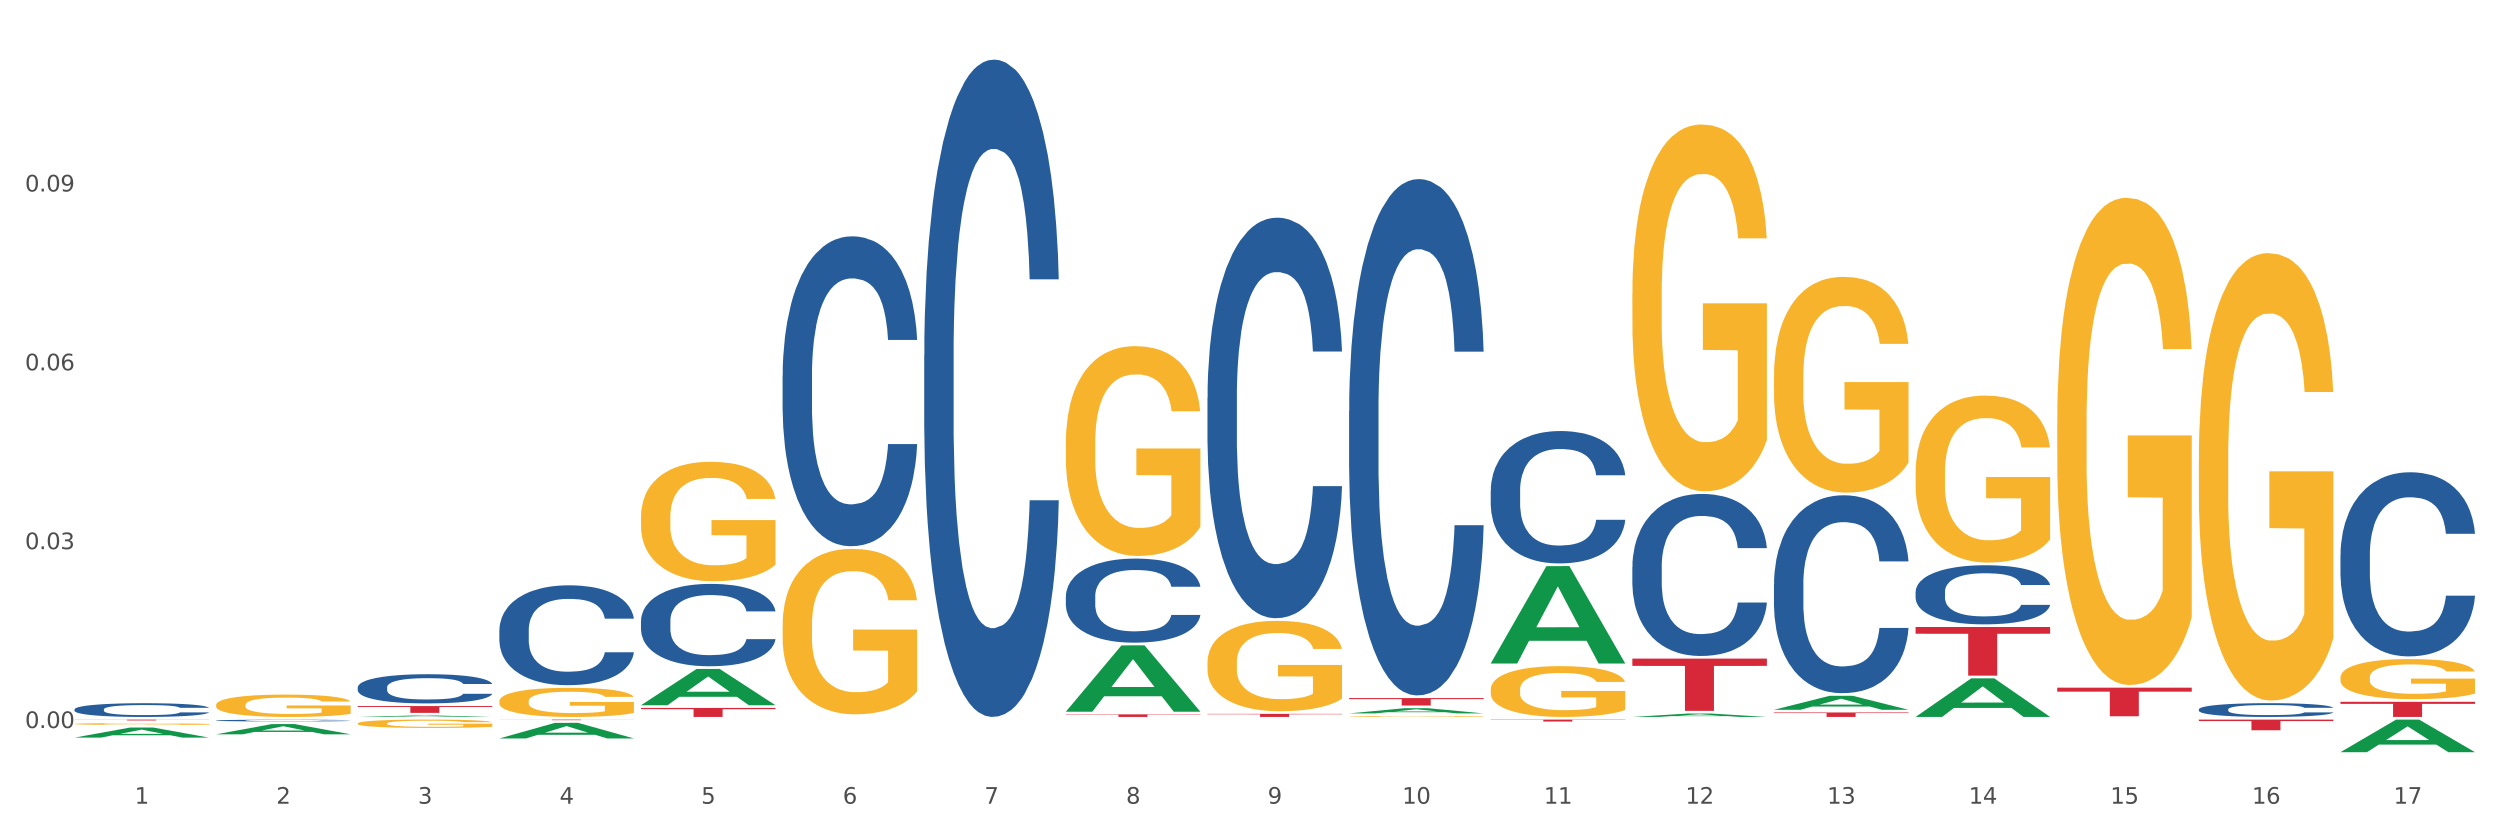 <?xml version="1.0" encoding="utf-8" standalone="no"?>
<!DOCTYPE svg PUBLIC "-//W3C//DTD SVG 1.1//EN"
  "http://www.w3.org/Graphics/SVG/1.1/DTD/svg11.dtd">
<svg xmlns:xlink="http://www.w3.org/1999/xlink" width="1080pt" height="360pt" viewBox="0 0 1080 360" xmlns="http://www.w3.org/2000/svg" version="1.1">
 <rect x="0" y="0" width="1080" height="360" fill="#333333" stroke="none"/>
 <defs>
  <style type="text/css">*{stroke-linejoin: round; stroke-linecap: butt}</style>
 </defs>
 <g id="figure_1">
  <g id="patch_1">
   <path d="M 0 360 
L 1080 360 
L 1080 0 
L 0 0 
z
" style="fill: #ffffff; stroke: #ffffff; stroke-linejoin: miter"/>
  </g>
  <g id="axes_1">
   <g id="matplotlib.axis_1">
    <g id="xtick_1">
     <g id="text_1">
      <!-- 1 -->
      <g style="fill: #4d4d4d" transform="translate(58.182 347.204) scale(0.096 -0.096)">
       <defs>
        <path id="DejaVuSans-31" d="M 794 531 
L 1825 531 
L 1825 4091 
L 703 3866 
L 703 4441 
L 1819 4666 
L 2450 4666 
L 2450 531 
L 3481 531 
L 3481 0 
L 794 0 
L 794 531 
z
" transform="scale(0.016)"/>
       </defs>
       <use xlink:href="#DejaVuSans-31"/>
      </g>
     </g>
    </g>
    <g id="xtick_2">
     <g id="text_2">
      <!-- 2 -->
      <g style="fill: #4d4d4d" transform="translate(119.364 347.204) scale(0.096 -0.096)">
       <defs>
        <path id="DejaVuSans-32" d="M 1228 531 
L 3431 531 
L 3431 0 
L 469 0 
L 469 531 
Q 828 903 1448 1529 
Q 2069 2156 2228 2338 
Q 2531 2678 2651 2914 
Q 2772 3150 2772 3378 
Q 2772 3750 2511 3984 
Q 2250 4219 1831 4219 
Q 1534 4219 1204 4116 
Q 875 4013 500 3803 
L 500 4441 
Q 881 4594 1212 4672 
Q 1544 4750 1819 4750 
Q 2544 4750 2975 4387 
Q 3406 4025 3406 3419 
Q 3406 3131 3298 2873 
Q 3191 2616 2906 2266 
Q 2828 2175 2409 1742 
Q 1991 1309 1228 531 
z
" transform="scale(0.016)"/>
       </defs>
       <use xlink:href="#DejaVuSans-32"/>
      </g>
     </g>
    </g>
    <g id="xtick_3">
     <g id="text_3">
      <!-- 3 -->
      <g style="fill: #4d4d4d" transform="translate(180.545 347.204) scale(0.096 -0.096)">
       <defs>
        <path id="DejaVuSans-33" d="M 2597 2516 
Q 3050 2419 3304 2112 
Q 3559 1806 3559 1356 
Q 3559 666 3084 287 
Q 2609 -91 1734 -91 
Q 1441 -91 1130 -33 
Q 819 25 488 141 
L 488 750 
Q 750 597 1062 519 
Q 1375 441 1716 441 
Q 2309 441 2620 675 
Q 2931 909 2931 1356 
Q 2931 1769 2642 2001 
Q 2353 2234 1838 2234 
L 1294 2234 
L 1294 2753 
L 1863 2753 
Q 2328 2753 2575 2939 
Q 2822 3125 2822 3475 
Q 2822 3834 2567 4026 
Q 2313 4219 1838 4219 
Q 1578 4219 1281 4162 
Q 984 4106 628 3988 
L 628 4550 
Q 988 4650 1302 4700 
Q 1616 4750 1894 4750 
Q 2613 4750 3031 4423 
Q 3450 4097 3450 3541 
Q 3450 3153 3228 2886 
Q 3006 2619 2597 2516 
z
" transform="scale(0.016)"/>
       </defs>
       <use xlink:href="#DejaVuSans-33"/>
      </g>
     </g>
    </g>
    <g id="xtick_4">
     <g id="text_4">
      <!-- 4 -->
      <g style="fill: #4d4d4d" transform="translate(241.726 347.204) scale(0.096 -0.096)">
       <defs>
        <path id="DejaVuSans-34" d="M 2419 4116 
L 825 1625 
L 2419 1625 
L 2419 4116 
z
M 2253 4666 
L 3047 4666 
L 3047 1625 
L 3713 1625 
L 3713 1100 
L 3047 1100 
L 3047 0 
L 2419 0 
L 2419 1100 
L 313 1100 
L 313 1709 
L 2253 4666 
z
" transform="scale(0.016)"/>
       </defs>
       <use xlink:href="#DejaVuSans-34"/>
      </g>
     </g>
    </g>
    <g id="xtick_5">
     <g id="text_5">
      <!-- 5 -->
      <g style="fill: #4d4d4d" transform="translate(302.908 347.204) scale(0.096 -0.096)">
       <defs>
        <path id="DejaVuSans-35" d="M 691 4666 
L 3169 4666 
L 3169 4134 
L 1269 4134 
L 1269 2991 
Q 1406 3038 1543 3061 
Q 1681 3084 1819 3084 
Q 2600 3084 3056 2656 
Q 3513 2228 3513 1497 
Q 3513 744 3044 326 
Q 2575 -91 1722 -91 
Q 1428 -91 1123 -41 
Q 819 9 494 109 
L 494 744 
Q 775 591 1075 516 
Q 1375 441 1709 441 
Q 2250 441 2565 725 
Q 2881 1009 2881 1497 
Q 2881 1984 2565 2268 
Q 2250 2553 1709 2553 
Q 1456 2553 1204 2497 
Q 953 2441 691 2322 
L 691 4666 
z
" transform="scale(0.016)"/>
       </defs>
       <use xlink:href="#DejaVuSans-35"/>
      </g>
     </g>
    </g>
    <g id="xtick_6">
     <g id="text_6">
      <!-- 6 -->
      <g style="fill: #4d4d4d" transform="translate(364.089 347.204) scale(0.096 -0.096)">
       <defs>
        <path id="DejaVuSans-36" d="M 2113 2584 
Q 1688 2584 1439 2293 
Q 1191 2003 1191 1497 
Q 1191 994 1439 701 
Q 1688 409 2113 409 
Q 2538 409 2786 701 
Q 3034 994 3034 1497 
Q 3034 2003 2786 2293 
Q 2538 2584 2113 2584 
z
M 3366 4563 
L 3366 3988 
Q 3128 4100 2886 4159 
Q 2644 4219 2406 4219 
Q 1781 4219 1451 3797 
Q 1122 3375 1075 2522 
Q 1259 2794 1537 2939 
Q 1816 3084 2150 3084 
Q 2853 3084 3261 2657 
Q 3669 2231 3669 1497 
Q 3669 778 3244 343 
Q 2819 -91 2113 -91 
Q 1303 -91 875 529 
Q 447 1150 447 2328 
Q 447 3434 972 4092 
Q 1497 4750 2381 4750 
Q 2619 4750 2861 4703 
Q 3103 4656 3366 4563 
z
" transform="scale(0.016)"/>
       </defs>
       <use xlink:href="#DejaVuSans-36"/>
      </g>
     </g>
    </g>
    <g id="xtick_7">
     <g id="text_7">
      <!-- 7 -->
      <g style="fill: #4d4d4d" transform="translate(425.271 347.204) scale(0.096 -0.096)">
       <defs>
        <path id="DejaVuSans-37" d="M 525 4666 
L 3525 4666 
L 3525 4397 
L 1831 0 
L 1172 0 
L 2766 4134 
L 525 4134 
L 525 4666 
z
" transform="scale(0.016)"/>
       </defs>
       <use xlink:href="#DejaVuSans-37"/>
      </g>
     </g>
    </g>
    <g id="xtick_8">
     <g id="text_8">
      <!-- 8 -->
      <g style="fill: #4d4d4d" transform="translate(486.452 347.204) scale(0.096 -0.096)">
       <defs>
        <path id="DejaVuSans-38" d="M 2034 2216 
Q 1584 2216 1326 1975 
Q 1069 1734 1069 1313 
Q 1069 891 1326 650 
Q 1584 409 2034 409 
Q 2484 409 2743 651 
Q 3003 894 3003 1313 
Q 3003 1734 2745 1975 
Q 2488 2216 2034 2216 
z
M 1403 2484 
Q 997 2584 770 2862 
Q 544 3141 544 3541 
Q 544 4100 942 4425 
Q 1341 4750 2034 4750 
Q 2731 4750 3128 4425 
Q 3525 4100 3525 3541 
Q 3525 3141 3298 2862 
Q 3072 2584 2669 2484 
Q 3125 2378 3379 2068 
Q 3634 1759 3634 1313 
Q 3634 634 3220 271 
Q 2806 -91 2034 -91 
Q 1263 -91 848 271 
Q 434 634 434 1313 
Q 434 1759 690 2068 
Q 947 2378 1403 2484 
z
M 1172 3481 
Q 1172 3119 1398 2916 
Q 1625 2713 2034 2713 
Q 2441 2713 2670 2916 
Q 2900 3119 2900 3481 
Q 2900 3844 2670 4047 
Q 2441 4250 2034 4250 
Q 1625 4250 1398 4047 
Q 1172 3844 1172 3481 
z
" transform="scale(0.016)"/>
       </defs>
       <use xlink:href="#DejaVuSans-38"/>
      </g>
     </g>
    </g>
    <g id="xtick_9">
     <g id="text_9">
      <!-- 9 -->
      <g style="fill: #4d4d4d" transform="translate(547.634 347.204) scale(0.096 -0.096)">
       <defs>
        <path id="DejaVuSans-39" d="M 703 97 
L 703 672 
Q 941 559 1184 500 
Q 1428 441 1663 441 
Q 2288 441 2617 861 
Q 2947 1281 2994 2138 
Q 2813 1869 2534 1725 
Q 2256 1581 1919 1581 
Q 1219 1581 811 2004 
Q 403 2428 403 3163 
Q 403 3881 828 4315 
Q 1253 4750 1959 4750 
Q 2769 4750 3195 4129 
Q 3622 3509 3622 2328 
Q 3622 1225 3098 567 
Q 2575 -91 1691 -91 
Q 1453 -91 1209 -44 
Q 966 3 703 97 
z
M 1959 2075 
Q 2384 2075 2632 2365 
Q 2881 2656 2881 3163 
Q 2881 3666 2632 3958 
Q 2384 4250 1959 4250 
Q 1534 4250 1286 3958 
Q 1038 3666 1038 3163 
Q 1038 2656 1286 2365 
Q 1534 2075 1959 2075 
z
" transform="scale(0.016)"/>
       </defs>
       <use xlink:href="#DejaVuSans-39"/>
      </g>
     </g>
    </g>
    <g id="xtick_10">
     <g id="text_10">
      <!-- 10 -->
      <g style="fill: #4d4d4d" transform="translate(605.761 347.204) scale(0.096 -0.096)">
       <defs>
        <path id="DejaVuSans-30" d="M 2034 4250 
Q 1547 4250 1301 3770 
Q 1056 3291 1056 2328 
Q 1056 1369 1301 889 
Q 1547 409 2034 409 
Q 2525 409 2770 889 
Q 3016 1369 3016 2328 
Q 3016 3291 2770 3770 
Q 2525 4250 2034 4250 
z
M 2034 4750 
Q 2819 4750 3233 4129 
Q 3647 3509 3647 2328 
Q 3647 1150 3233 529 
Q 2819 -91 2034 -91 
Q 1250 -91 836 529 
Q 422 1150 422 2328 
Q 422 3509 836 4129 
Q 1250 4750 2034 4750 
z
" transform="scale(0.016)"/>
       </defs>
       <use xlink:href="#DejaVuSans-31"/>
       <use xlink:href="#DejaVuSans-30" transform="translate(63.623 0)"/>
      </g>
     </g>
    </g>
    <g id="xtick_11">
     <g id="text_11">
      <!-- 11 -->
      <g style="fill: #4d4d4d" transform="translate(666.942 347.204) scale(0.096 -0.096)">
       <use xlink:href="#DejaVuSans-31"/>
       <use xlink:href="#DejaVuSans-31" transform="translate(63.623 0)"/>
      </g>
     </g>
    </g>
    <g id="xtick_12">
     <g id="text_12">
      <!-- 12 -->
      <g style="fill: #4d4d4d" transform="translate(728.124 347.204) scale(0.096 -0.096)">
       <use xlink:href="#DejaVuSans-31"/>
       <use xlink:href="#DejaVuSans-32" transform="translate(63.623 0)"/>
      </g>
     </g>
    </g>
    <g id="xtick_13">
     <g id="text_13">
      <!-- 13 -->
      <g style="fill: #4d4d4d" transform="translate(789.305 347.204) scale(0.096 -0.096)">
       <use xlink:href="#DejaVuSans-31"/>
       <use xlink:href="#DejaVuSans-33" transform="translate(63.623 0)"/>
      </g>
     </g>
    </g>
    <g id="xtick_14">
     <g id="text_14">
      <!-- 14 -->
      <g style="fill: #4d4d4d" transform="translate(850.487 347.204) scale(0.096 -0.096)">
       <use xlink:href="#DejaVuSans-31"/>
       <use xlink:href="#DejaVuSans-34" transform="translate(63.623 0)"/>
      </g>
     </g>
    </g>
    <g id="xtick_15">
     <g id="text_15">
      <!-- 15 -->
      <g style="fill: #4d4d4d" transform="translate(911.668 347.204) scale(0.096 -0.096)">
       <use xlink:href="#DejaVuSans-31"/>
       <use xlink:href="#DejaVuSans-35" transform="translate(63.623 0)"/>
      </g>
     </g>
    </g>
    <g id="xtick_16">
     <g id="text_16">
      <!-- 16 -->
      <g style="fill: #4d4d4d" transform="translate(972.849 347.204) scale(0.096 -0.096)">
       <use xlink:href="#DejaVuSans-31"/>
       <use xlink:href="#DejaVuSans-36" transform="translate(63.623 0)"/>
      </g>
     </g>
    </g>
    <g id="xtick_17">
     <g id="text_17">
      <!-- 17 -->
      <g style="fill: #4d4d4d" transform="translate(1034.031 347.204) scale(0.096 -0.096)">
       <use xlink:href="#DejaVuSans-31"/>
       <use xlink:href="#DejaVuSans-37" transform="translate(63.623 0)"/>
      </g>
     </g>
    </g>
    <g id="xtick_18"/>
    <g id="xtick_19"/>
    <g id="xtick_20"/>
    <g id="xtick_21"/>
    <g id="xtick_22"/>
    <g id="xtick_23"/>
    <g id="xtick_24"/>
    <g id="xtick_25"/>
    <g id="xtick_26"/>
    <g id="xtick_27"/>
    <g id="xtick_28"/>
    <g id="xtick_29"/>
    <g id="xtick_30"/>
    <g id="xtick_31"/>
    <g id="xtick_32"/>
    <g id="xtick_33"/>
   </g>
   <g id="matplotlib.axis_2">
    <g id="ytick_1">
     <g id="text_18">
      <!-- 0.00 -->
      <g style="fill: #4d4d4d" transform="translate(10.8 314.508) scale(0.096 -0.096)">
       <defs>
        <path id="DejaVuSans-2e" d="M 684 794 
L 1344 794 
L 1344 0 
L 684 0 
L 684 794 
z
" transform="scale(0.016)"/>
       </defs>
       <use xlink:href="#DejaVuSans-30"/>
       <use xlink:href="#DejaVuSans-2e" transform="translate(63.623 0)"/>
       <use xlink:href="#DejaVuSans-30" transform="translate(95.41 0)"/>
       <use xlink:href="#DejaVuSans-30" transform="translate(159.033 0)"/>
      </g>
     </g>
    </g>
    <g id="ytick_2">
     <g id="text_19">
      <!-- 0.03 -->
      <g style="fill: #4d4d4d" transform="translate(10.8 237.246) scale(0.096 -0.096)">
       <use xlink:href="#DejaVuSans-30"/>
       <use xlink:href="#DejaVuSans-2e" transform="translate(63.623 0)"/>
       <use xlink:href="#DejaVuSans-30" transform="translate(95.41 0)"/>
       <use xlink:href="#DejaVuSans-33" transform="translate(159.033 0)"/>
      </g>
     </g>
    </g>
    <g id="ytick_3">
     <g id="text_20">
      <!-- 0.06 -->
      <g style="fill: #4d4d4d" transform="translate(10.8 159.985) scale(0.096 -0.096)">
       <use xlink:href="#DejaVuSans-30"/>
       <use xlink:href="#DejaVuSans-2e" transform="translate(63.623 0)"/>
       <use xlink:href="#DejaVuSans-30" transform="translate(95.41 0)"/>
       <use xlink:href="#DejaVuSans-36" transform="translate(159.033 0)"/>
      </g>
     </g>
    </g>
    <g id="ytick_4">
     <g id="text_21">
      <!-- 0.09 -->
      <g style="fill: #4d4d4d" transform="translate(10.8 82.723) scale(0.096 -0.096)">
       <use xlink:href="#DejaVuSans-30"/>
       <use xlink:href="#DejaVuSans-2e" transform="translate(63.623 0)"/>
       <use xlink:href="#DejaVuSans-30" transform="translate(95.41 0)"/>
       <use xlink:href="#DejaVuSans-39" transform="translate(159.033 0)"/>
      </g>
     </g>
    </g>
    <g id="ytick_5"/>
    <g id="ytick_6"/>
    <g id="ytick_7"/>
    <g id="ytick_8"/>
   </g>
   <g id="PolyCollection_1">
    <path d="M 32.175 318.638 
L 32.235 318.634 
L 56.203 314.296 
L 66.15 314.292 
L 90.297 318.646 
L 78.793 318.646 
L 73.58 317.632 
L 48.833 317.632 
L 48.653 317.649 
L 43.62 318.646 
L 32.175 318.646 
L 32.175 318.638 
L 51.949 317.027 
L 70.464 317.023 
L 61.296 315.22 
L 61.176 315.212 
L 61.056 315.224 
L 51.889 317.023 
L 51.949 317.027 
L 32.175 318.638 
z
" clip-path="url(#p3097e26eb2)" style="fill: #109648"/>
    <path d="M 827.533 270.862 
L 885.656 270.862 
L 885.656 273.784 
L 862.792 273.803 
L 862.792 291.887 
L 850.259 291.887 
L 850.259 273.803 
L 827.533 273.784 
L 827.533 270.882 
L 827.533 270.862 
z
" clip-path="url(#p3097e26eb2)" style="fill: #d62839"/>
    <path d="M 888.715 297.07 
L 946.837 297.07 
L 946.837 298.789 
L 923.974 298.8 
L 923.974 309.435 
L 911.44 309.435 
L 911.44 298.8 
L 888.715 298.789 
L 888.715 297.082 
L 888.715 297.07 
z
" clip-path="url(#p3097e26eb2)" style="fill: #d62839"/>
    <path d="M 32.175 312.735 
L 32.244 312.734 
L 32.244 312.709 
L 32.381 312.687 
L 33.067 312.634 
L 34.096 312.59 
L 34.851 312.567 
L 35.606 312.547 
L 36.498 312.528 
L 37.596 312.508 
L 39.586 312.479 
L 40.821 312.465 
L 42.331 312.449 
L 45.076 312.426 
L 47.066 312.414 
L 49.124 312.403 
L 52.487 312.39 
L 54.683 312.385 
L 57.016 312.38 
L 59.829 312.378 
L 61.957 312.377 
L 66.623 312.379 
L 70.603 312.385 
L 72.524 312.39 
L 74.995 312.399 
L 76.299 312.404 
L 78.426 312.416 
L 80.622 312.431 
L 82.131 312.443 
L 84.396 312.467 
L 86.111 312.492 
L 87.69 312.521 
L 88.513 312.542 
L 89.131 312.561 
L 89.68 312.583 
L 90.229 312.618 
L 77.877 312.618 
L 77.397 312.593 
L 76.642 312.569 
L 75.544 312.547 
L 74.583 312.533 
L 72.936 312.515 
L 71.426 312.504 
L 69.848 312.495 
L 67.927 312.488 
L 66.417 312.484 
L 64.29 312.482 
L 60.104 312.482 
L 57.29 312.488 
L 55.369 312.495 
L 54.134 312.501 
L 53.036 312.508 
L 51.801 312.518 
L 50.36 312.533 
L 49.33 312.547 
L 48.301 312.564 
L 47.478 312.581 
L 46.723 312.601 
L 46.105 312.622 
L 45.625 312.644 
L 45.213 312.671 
L 44.87 312.715 
L 44.87 312.812 
L 45.007 312.834 
L 45.35 312.863 
L 45.762 312.885 
L 46.448 312.911 
L 47.066 312.929 
L 48.232 312.954 
L 49.536 312.976 
L 50.566 312.989 
L 51.595 313 
L 53.379 313.016 
L 55.369 313.029 
L 57.085 313.037 
L 59.418 313.044 
L 60.996 313.046 
L 62.368 313.048 
L 65.731 313.048 
L 68.133 313.046 
L 70.809 313.041 
L 72.868 313.034 
L 74.583 313.027 
L 76.504 313.014 
L 77.74 313.002 
L 77.74 312.854 
L 62.643 312.853 
L 62.643 312.755 
L 90.297 312.755 
L 90.297 313.044 
L 89.131 313.059 
L 87.827 313.072 
L 86.455 313.084 
L 84.396 313.099 
L 81.926 313.113 
L 79.73 313.123 
L 77.397 313.131 
L 74.652 313.139 
L 71.083 313.146 
L 68.887 313.149 
L 66.143 313.151 
L 62.917 313.152 
L 60.104 313.151 
L 57.359 313.147 
L 54.477 313.141 
L 51.663 313.131 
L 49.536 313.122 
L 47.409 313.111 
L 45.144 313.096 
L 43.36 313.082 
L 41.988 313.069 
L 40.478 313.053 
L 38.831 313.032 
L 37.596 313.013 
L 36.498 312.993 
L 35.332 312.967 
L 34.508 312.945 
L 33.685 312.918 
L 33.204 312.897 
L 32.655 312.865 
L 32.244 312.821 
L 32.175 312.735 
z
" clip-path="url(#p3097e26eb2)" style="fill: #f7b32b"/>
    <path d="M 949.896 310.861 
L 1008.019 310.861 
L 1008.019 311.503 
L 985.155 311.507 
L 985.155 315.481 
L 972.622 315.481 
L 972.622 311.507 
L 949.896 311.503 
L 949.896 310.865 
L 949.896 310.861 
z
" clip-path="url(#p3097e26eb2)" style="fill: #d62839"/>
    <path d="M 1011.078 303.164 
L 1069.2 303.164 
L 1069.2 304.075 
L 1046.337 304.081 
L 1046.337 309.72 
L 1033.803 309.72 
L 1033.803 304.081 
L 1011.078 304.075 
L 1011.078 303.17 
L 1011.078 303.164 
z
" clip-path="url(#p3097e26eb2)" style="fill: #d62839"/>
    <path d="M 521.626 308.392 
L 579.749 308.392 
L 579.749 308.577 
L 556.885 308.578 
L 556.885 309.72 
L 544.352 309.72 
L 544.352 308.578 
L 521.626 308.577 
L 521.626 308.394 
L 521.626 308.392 
z
" clip-path="url(#p3097e26eb2)" style="fill: #d62839"/>
    <path d="M 766.352 307.774 
L 824.474 307.774 
L 824.474 308.045 
L 801.611 308.047 
L 801.611 309.72 
L 789.078 309.72 
L 789.078 308.047 
L 766.352 308.045 
L 766.352 307.776 
L 766.352 307.774 
z
" clip-path="url(#p3097e26eb2)" style="fill: #d62839"/>
    <path d="M 460.445 308.603 
L 518.567 308.603 
L 518.567 308.758 
L 495.704 308.759 
L 495.704 309.72 
L 483.17 309.72 
L 483.17 308.759 
L 460.445 308.758 
L 460.445 308.604 
L 460.445 308.603 
z
" clip-path="url(#p3097e26eb2)" style="fill: #d62839"/>
    <path d="M 215.719 310.861 
L 273.842 310.861 
L 273.842 310.897 
L 250.978 310.897 
L 250.978 311.121 
L 238.445 311.121 
L 238.445 310.897 
L 215.719 310.897 
L 215.719 310.861 
L 215.719 310.861 
z
" clip-path="url(#p3097e26eb2)" style="fill: #d62839"/>
    <path d="M 154.538 305.009 
L 212.66 305.009 
L 212.66 305.418 
L 189.797 305.421 
L 189.797 307.957 
L 177.263 307.957 
L 177.263 305.421 
L 154.538 305.418 
L 154.538 305.011 
L 154.538 305.009 
z
" clip-path="url(#p3097e26eb2)" style="fill: #d62839"/>
    <path d="M 32.175 310.861 
L 90.297 310.861 
L 90.297 310.913 
L 67.434 310.913 
L 67.434 311.236 
L 54.901 311.236 
L 54.901 310.913 
L 32.175 310.913 
L 32.175 310.861 
L 32.175 310.861 
z
" clip-path="url(#p3097e26eb2)" style="fill: #d62839"/>
    <path d="M 643.989 310.861 
L 702.112 310.861 
L 702.112 310.979 
L 679.248 310.98 
L 679.248 311.71 
L 666.715 311.71 
L 666.715 310.98 
L 643.989 310.979 
L 643.989 310.862 
L 643.989 310.861 
z
" clip-path="url(#p3097e26eb2)" style="fill: #d62839"/>
    <path d="M 1011.078 292.707 
L 1011.146 292.692 
L 1011.146 292.122 
L 1011.284 291.632 
L 1011.97 290.446 
L 1012.999 289.465 
L 1013.754 288.943 
L 1014.509 288.516 
L 1015.401 288.089 
L 1016.499 287.646 
L 1018.489 286.997 
L 1019.724 286.665 
L 1021.234 286.317 
L 1023.978 285.811 
L 1025.969 285.526 
L 1028.027 285.289 
L 1031.39 285.005 
L 1033.585 284.878 
L 1035.919 284.783 
L 1038.732 284.72 
L 1040.859 284.704 
L 1045.526 284.751 
L 1049.506 284.894 
L 1051.427 285.005 
L 1053.897 285.194 
L 1055.201 285.321 
L 1057.328 285.574 
L 1059.524 285.906 
L 1061.034 286.191 
L 1063.299 286.729 
L 1065.014 287.266 
L 1066.592 287.931 
L 1067.416 288.389 
L 1068.033 288.816 
L 1068.582 289.307 
L 1069.131 290.082 
L 1056.78 290.082 
L 1056.299 289.528 
L 1055.544 289.006 
L 1054.446 288.5 
L 1053.486 288.184 
L 1051.839 287.788 
L 1050.329 287.535 
L 1048.751 287.345 
L 1046.829 287.187 
L 1045.32 287.108 
L 1043.192 287.045 
L 1039.007 287.061 
L 1036.193 287.187 
L 1034.272 287.345 
L 1033.037 287.488 
L 1031.939 287.646 
L 1030.703 287.867 
L 1029.262 288.2 
L 1028.233 288.5 
L 1027.204 288.88 
L 1026.38 289.259 
L 1025.625 289.702 
L 1025.008 290.177 
L 1024.527 290.667 
L 1024.116 291.268 
L 1023.773 292.264 
L 1023.773 294.431 
L 1023.91 294.922 
L 1024.253 295.57 
L 1024.665 296.061 
L 1025.351 296.646 
L 1025.969 297.041 
L 1027.135 297.611 
L 1028.439 298.085 
L 1029.468 298.386 
L 1030.498 298.639 
L 1032.282 298.987 
L 1034.272 299.271 
L 1035.987 299.445 
L 1038.32 299.604 
L 1039.899 299.667 
L 1041.271 299.698 
L 1044.634 299.698 
L 1047.035 299.651 
L 1049.712 299.54 
L 1051.77 299.398 
L 1053.486 299.224 
L 1055.407 298.939 
L 1056.642 298.67 
L 1056.642 295.365 
L 1041.546 295.349 
L 1041.546 293.15 
L 1069.2 293.15 
L 1069.2 299.604 
L 1068.033 299.936 
L 1066.73 300.236 
L 1065.357 300.505 
L 1063.299 300.837 
L 1060.828 301.154 
L 1058.632 301.375 
L 1056.299 301.565 
L 1053.554 301.739 
L 1049.986 301.897 
L 1047.79 301.96 
L 1045.045 302.008 
L 1041.82 302.024 
L 1039.007 301.992 
L 1036.262 301.913 
L 1033.38 301.77 
L 1030.566 301.565 
L 1028.439 301.359 
L 1026.312 301.106 
L 1024.047 300.774 
L 1022.263 300.458 
L 1020.891 300.173 
L 1019.381 299.809 
L 1017.734 299.335 
L 1016.499 298.908 
L 1015.401 298.465 
L 1014.234 297.895 
L 1013.411 297.405 
L 1012.587 296.788 
L 1012.107 296.329 
L 1011.558 295.618 
L 1011.146 294.621 
L 1011.078 292.707 
z
" clip-path="url(#p3097e26eb2)" style="fill: #f7b32b"/>
    <path d="M 949.896 198.66 
L 949.965 198.483 
L 949.965 192.128 
L 950.102 186.656 
L 950.788 173.417 
L 951.818 162.472 
L 952.572 156.647 
L 953.327 151.881 
L 954.219 147.115 
L 955.317 142.172 
L 957.307 134.935 
L 958.543 131.228 
L 960.052 127.344 
L 962.797 121.696 
L 964.787 118.518 
L 966.846 115.87 
L 970.208 112.693 
L 972.404 111.281 
L 974.737 110.222 
L 977.551 109.516 
L 979.678 109.339 
L 984.344 109.869 
L 988.324 111.457 
L 990.246 112.693 
L 992.716 114.811 
L 994.02 116.224 
L 996.147 119.048 
L 998.343 122.755 
L 999.853 125.932 
L 1002.117 131.934 
L 1003.833 137.936 
L 1005.411 145.35 
L 1006.234 150.469 
L 1006.852 155.235 
L 1007.401 160.707 
L 1007.95 169.357 
L 995.598 169.357 
L 995.118 163.179 
L 994.363 157.353 
L 993.265 151.705 
L 992.304 148.174 
L 990.657 143.761 
L 989.148 140.937 
L 987.569 138.818 
L 985.648 137.053 
L 984.138 136.171 
L 982.011 135.464 
L 977.825 135.641 
L 975.012 137.053 
L 973.09 138.818 
L 971.855 140.407 
L 970.757 142.172 
L 969.522 144.644 
L 968.081 148.351 
L 967.052 151.705 
L 966.022 155.941 
L 965.199 160.178 
L 964.444 165.12 
L 963.826 170.416 
L 963.346 175.888 
L 962.934 182.596 
L 962.591 193.717 
L 962.591 217.9 
L 962.728 223.373 
L 963.072 230.61 
L 963.483 236.082 
L 964.169 242.614 
L 964.787 247.027 
L 965.954 253.382 
L 967.257 258.677 
L 968.287 262.031 
L 969.316 264.855 
L 971.1 268.739 
L 973.09 271.916 
L 974.806 273.858 
L 977.139 275.623 
L 978.717 276.329 
L 980.09 276.682 
L 983.452 276.682 
L 985.854 276.153 
L 988.53 274.917 
L 990.589 273.329 
L 992.304 271.387 
L 994.226 268.209 
L 995.461 265.209 
L 995.461 228.315 
L 980.364 228.139 
L 980.364 203.602 
L 1008.019 203.602 
L 1008.019 275.623 
L 1006.852 279.33 
L 1005.548 282.684 
L 1004.176 285.685 
L 1002.117 289.392 
L 999.647 292.923 
L 997.451 295.394 
L 995.118 297.512 
L 992.373 299.454 
L 988.805 301.219 
L 986.609 301.925 
L 983.864 302.455 
L 980.639 302.631 
L 977.825 302.278 
L 975.08 301.396 
L 972.198 299.807 
L 969.385 297.512 
L 967.257 295.217 
L 965.13 292.393 
L 962.866 288.686 
L 961.082 285.156 
L 959.709 281.978 
L 958.199 277.918 
L 956.553 272.622 
L 955.317 267.856 
L 954.219 262.914 
L 953.053 256.559 
L 952.229 251.087 
L 951.406 244.202 
L 950.926 239.083 
L 950.377 231.14 
L 949.965 220.019 
L 949.896 198.66 
z
" clip-path="url(#p3097e26eb2)" style="fill: #f7b32b"/>
    <path d="M 276.901 305.816 
L 335.023 305.816 
L 335.023 306.359 
L 312.16 306.362 
L 312.16 309.72 
L 299.626 309.72 
L 299.626 306.362 
L 276.901 306.359 
L 276.901 305.82 
L 276.901 305.816 
z
" clip-path="url(#p3097e26eb2)" style="fill: #d62839"/>
    <path d="M 888.715 182.706 
L 888.783 182.513 
L 888.783 175.593 
L 888.921 169.634 
L 889.607 155.216 
L 890.636 143.298 
L 891.391 136.954 
L 892.146 131.764 
L 893.038 126.574 
L 894.136 121.191 
L 896.126 113.31 
L 897.361 109.273 
L 898.871 105.044 
L 901.616 98.893 
L 903.606 95.432 
L 905.664 92.549 
L 909.027 89.089 
L 911.223 87.551 
L 913.556 86.397 
L 916.369 85.629 
L 918.497 85.436 
L 923.163 86.013 
L 927.143 87.743 
L 929.064 89.089 
L 931.535 91.395 
L 932.838 92.933 
L 934.966 96.009 
L 937.162 100.046 
L 938.671 103.506 
L 940.936 110.042 
L 942.651 116.578 
L 944.23 124.652 
L 945.053 130.226 
L 945.671 135.417 
L 946.22 141.376 
L 946.769 150.795 
L 934.417 150.795 
L 933.936 144.067 
L 933.182 137.723 
L 932.084 131.572 
L 931.123 127.727 
L 929.476 122.921 
L 927.966 119.846 
L 926.388 117.539 
L 924.467 115.617 
L 922.957 114.656 
L 920.83 113.887 
L 916.644 114.079 
L 913.83 115.617 
L 911.909 117.539 
L 910.674 119.269 
L 909.576 121.191 
L 908.341 123.883 
L 906.899 127.92 
L 905.87 131.572 
L 904.841 136.185 
L 904.017 140.799 
L 903.263 146.182 
L 902.645 151.948 
L 902.165 157.908 
L 901.753 165.212 
L 901.41 177.323 
L 901.41 203.659 
L 901.547 209.618 
L 901.89 217.499 
L 902.302 223.459 
L 902.988 230.571 
L 903.606 235.377 
L 904.772 242.297 
L 906.076 248.064 
L 907.105 251.717 
L 908.135 254.792 
L 909.919 259.021 
L 911.909 262.482 
L 913.624 264.596 
L 915.958 266.519 
L 917.536 267.287 
L 918.908 267.672 
L 922.271 267.672 
L 924.672 267.095 
L 927.349 265.75 
L 929.407 264.02 
L 931.123 261.905 
L 933.044 258.445 
L 934.279 255.177 
L 934.279 215 
L 919.183 214.808 
L 919.183 188.088 
L 946.837 188.088 
L 946.837 266.519 
L 945.671 270.555 
L 944.367 274.208 
L 942.994 277.476 
L 940.936 281.513 
L 938.465 285.357 
L 936.269 288.048 
L 933.936 290.355 
L 931.191 292.47 
L 927.623 294.392 
L 925.427 295.161 
L 922.682 295.738 
L 919.457 295.93 
L 916.644 295.546 
L 913.899 294.584 
L 911.017 292.854 
L 908.203 290.355 
L 906.076 287.856 
L 903.949 284.781 
L 901.684 280.744 
L 899.9 276.899 
L 898.528 273.439 
L 897.018 269.018 
L 895.371 263.251 
L 894.136 258.06 
L 893.038 252.678 
L 891.871 245.758 
L 891.048 239.798 
L 890.224 232.301 
L 889.744 226.727 
L 889.195 218.076 
L 888.783 205.966 
L 888.715 182.706 
z
" clip-path="url(#p3097e26eb2)" style="fill: #f7b32b"/>
    <path d="M 1011.078 239.758 
L 1011.146 239.685 
L 1011.146 237.651 
L 1011.352 234.891 
L 1012.108 229.805 
L 1013.07 225.955 
L 1014.719 221.451 
L 1015.612 219.562 
L 1016.78 217.455 
L 1019.185 214.041 
L 1021.933 211.135 
L 1023.856 209.537 
L 1025.299 208.52 
L 1028.528 206.704 
L 1030.383 205.905 
L 1032.307 205.251 
L 1033.956 204.815 
L 1036.704 204.306 
L 1038.902 204.088 
L 1041.444 204.016 
L 1043.574 204.088 
L 1046.391 204.379 
L 1050.513 205.251 
L 1052.093 205.759 
L 1054.223 206.631 
L 1056.421 207.793 
L 1058.208 208.956 
L 1060.269 210.627 
L 1062.398 212.806 
L 1064.46 215.567 
L 1065.902 218.109 
L 1067.07 220.797 
L 1068.101 224.066 
L 1068.856 227.626 
L 1069.2 230.604 
L 1056.627 230.604 
L 1056.284 227.916 
L 1055.597 225.011 
L 1054.91 223.049 
L 1054.154 221.451 
L 1052.986 219.635 
L 1051.956 218.472 
L 1050.238 217.092 
L 1048.658 216.22 
L 1047.353 215.712 
L 1045.772 215.276 
L 1042.406 214.84 
L 1040.001 214.84 
L 1038.49 214.985 
L 1036.635 215.349 
L 1035.055 215.857 
L 1033.2 216.729 
L 1031.757 217.673 
L 1030.314 218.908 
L 1029.49 219.78 
L 1028.253 221.378 
L 1027.429 222.686 
L 1026.33 224.938 
L 1025.711 226.536 
L 1024.612 230.677 
L 1024.131 233.728 
L 1023.925 235.835 
L 1023.788 238.16 
L 1023.788 249.492 
L 1024.2 254.578 
L 1024.543 256.757 
L 1025.093 259.227 
L 1026.124 262.423 
L 1027.635 265.547 
L 1029.215 267.799 
L 1030.52 269.18 
L 1031.757 270.197 
L 1032.994 270.996 
L 1034.505 271.722 
L 1035.742 272.158 
L 1037.597 272.594 
L 1039.795 272.812 
L 1041.513 272.812 
L 1045.017 272.449 
L 1046.597 272.085 
L 1048.108 271.577 
L 1049.757 270.778 
L 1051.063 269.906 
L 1051.818 269.252 
L 1053.055 267.872 
L 1054.017 266.419 
L 1054.841 264.748 
L 1055.391 263.295 
L 1056.009 261.116 
L 1056.49 258.646 
L 1056.627 257.338 
L 1069.2 257.338 
L 1068.925 259.954 
L 1068.444 262.496 
L 1067.482 265.911 
L 1066.727 267.872 
L 1065.559 270.269 
L 1064.322 272.303 
L 1062.605 274.555 
L 1061.024 276.226 
L 1059.376 277.679 
L 1057.589 278.987 
L 1054.36 280.803 
L 1053.192 281.312 
L 1050.719 282.183 
L 1048.795 282.692 
L 1045.979 283.2 
L 1043.093 283.491 
L 1040.07 283.564 
L 1037.391 283.418 
L 1034.437 282.982 
L 1032.582 282.547 
L 1030.52 281.893 
L 1028.116 280.876 
L 1025.849 279.641 
L 1023.719 278.188 
L 1021.727 276.517 
L 1019.872 274.628 
L 1017.467 271.504 
L 1015.681 268.453 
L 1014.375 265.62 
L 1013.482 263.223 
L 1012.589 260.171 
L 1012.108 258.065 
L 1011.352 252.979 
L 1011.078 248.257 
L 1011.078 239.758 
z
" clip-path="url(#p3097e26eb2)" style="fill: #255c99"/>
    <path d="M 827.533 255.66 
L 827.602 255.636 
L 827.602 254.983 
L 827.808 254.097 
L 828.564 252.465 
L 829.526 251.229 
L 831.175 249.783 
L 832.068 249.177 
L 833.236 248.5 
L 835.64 247.404 
L 838.388 246.472 
L 840.312 245.959 
L 841.755 245.632 
L 844.984 245.049 
L 846.839 244.793 
L 848.762 244.583 
L 850.411 244.443 
L 853.159 244.279 
L 855.358 244.21 
L 857.9 244.186 
L 860.03 244.21 
L 862.847 244.303 
L 866.969 244.583 
L 868.549 244.746 
L 870.679 245.026 
L 872.877 245.399 
L 874.663 245.772 
L 876.724 246.308 
L 878.854 247.008 
L 880.915 247.894 
L 882.358 248.71 
L 883.526 249.573 
L 884.557 250.623 
L 885.312 251.765 
L 885.656 252.721 
L 873.083 252.721 
L 872.74 251.858 
L 872.053 250.926 
L 871.366 250.296 
L 870.61 249.783 
L 869.442 249.2 
L 868.411 248.827 
L 866.694 248.384 
L 865.114 248.104 
L 863.808 247.941 
L 862.228 247.801 
L 858.862 247.661 
L 856.457 247.661 
L 854.946 247.708 
L 853.091 247.824 
L 851.511 247.987 
L 849.656 248.267 
L 848.213 248.57 
L 846.77 248.967 
L 845.946 249.247 
L 844.709 249.76 
L 843.885 250.179 
L 842.785 250.902 
L 842.167 251.415 
L 841.068 252.745 
L 840.587 253.724 
L 840.381 254.4 
L 840.243 255.147 
L 840.243 258.784 
L 840.656 260.417 
L 840.999 261.116 
L 841.549 261.909 
L 842.579 262.935 
L 844.091 263.938 
L 845.671 264.661 
L 846.976 265.104 
L 848.213 265.431 
L 849.45 265.687 
L 850.961 265.92 
L 852.198 266.06 
L 854.053 266.2 
L 856.251 266.27 
L 857.969 266.27 
L 861.472 266.154 
L 863.053 266.037 
L 864.564 265.874 
L 866.213 265.617 
L 867.518 265.337 
L 868.274 265.128 
L 869.511 264.684 
L 870.472 264.218 
L 871.297 263.682 
L 871.847 263.215 
L 872.465 262.516 
L 872.946 261.723 
L 873.083 261.303 
L 885.656 261.303 
L 885.381 262.143 
L 884.9 262.959 
L 883.938 264.055 
L 883.182 264.684 
L 882.015 265.454 
L 880.778 266.107 
L 879.06 266.83 
L 877.48 267.366 
L 875.831 267.833 
L 874.045 268.252 
L 870.816 268.835 
L 869.648 268.999 
L 867.175 269.278 
L 865.251 269.442 
L 862.434 269.605 
L 859.549 269.698 
L 856.526 269.722 
L 853.846 269.675 
L 850.892 269.535 
L 849.037 269.395 
L 846.976 269.185 
L 844.572 268.859 
L 842.304 268.462 
L 840.175 267.996 
L 838.182 267.46 
L 836.327 266.853 
L 833.923 265.85 
L 832.136 264.871 
L 830.831 263.962 
L 829.938 263.192 
L 829.045 262.213 
L 828.564 261.536 
L 827.808 259.904 
L 827.533 258.388 
L 827.533 255.66 
z
" clip-path="url(#p3097e26eb2)" style="fill: #255c99"/>
    <path d="M 582.808 301.567 
L 640.93 301.567 
L 640.93 302.015 
L 618.067 302.018 
L 618.067 304.789 
L 605.533 304.789 
L 605.533 302.018 
L 582.808 302.015 
L 582.808 301.57 
L 582.808 301.567 
z
" clip-path="url(#p3097e26eb2)" style="fill: #d62839"/>
    <path d="M 32.175 306.452 
L 32.244 306.447 
L 32.244 306.295 
L 32.45 306.089 
L 33.206 305.71 
L 34.167 305.423 
L 35.816 305.087 
L 36.709 304.946 
L 37.877 304.789 
L 40.282 304.534 
L 43.03 304.317 
L 44.954 304.198 
L 46.396 304.122 
L 49.625 303.987 
L 51.48 303.927 
L 53.404 303.878 
L 55.053 303.846 
L 57.801 303.808 
L 60 303.791 
L 62.542 303.786 
L 64.671 303.791 
L 67.488 303.813 
L 71.61 303.878 
L 73.19 303.916 
L 75.32 303.981 
L 77.519 304.068 
L 79.305 304.155 
L 81.366 304.279 
L 83.496 304.442 
L 85.557 304.648 
L 87 304.837 
L 88.168 305.038 
L 89.198 305.282 
L 89.954 305.547 
L 90.297 305.77 
L 77.725 305.77 
L 77.381 305.569 
L 76.694 305.352 
L 76.007 305.206 
L 75.251 305.087 
L 74.084 304.951 
L 73.053 304.864 
L 71.335 304.762 
L 69.755 304.696 
L 68.45 304.659 
L 66.87 304.626 
L 63.503 304.594 
L 61.099 304.594 
L 59.587 304.604 
L 57.732 304.631 
L 56.152 304.669 
L 54.297 304.734 
L 52.854 304.805 
L 51.412 304.897 
L 50.587 304.962 
L 49.351 305.081 
L 48.526 305.179 
L 47.427 305.347 
L 46.809 305.466 
L 45.709 305.775 
L 45.228 306.003 
L 45.022 306.16 
L 44.885 306.333 
L 44.885 307.179 
L 45.297 307.558 
L 45.641 307.721 
L 46.19 307.905 
L 47.221 308.143 
L 48.732 308.376 
L 50.312 308.544 
L 51.618 308.647 
L 52.854 308.723 
L 54.091 308.783 
L 55.603 308.837 
L 56.839 308.87 
L 58.694 308.902 
L 60.893 308.918 
L 62.61 308.918 
L 66.114 308.891 
L 67.694 308.864 
L 69.206 308.826 
L 70.855 308.767 
L 72.16 308.702 
L 72.916 308.653 
L 74.152 308.55 
L 75.114 308.441 
L 75.939 308.317 
L 76.488 308.208 
L 77.106 308.046 
L 77.587 307.862 
L 77.725 307.764 
L 90.297 307.764 
L 90.023 307.959 
L 89.542 308.149 
L 88.58 308.403 
L 87.824 308.55 
L 86.656 308.729 
L 85.419 308.88 
L 83.702 309.048 
L 82.122 309.173 
L 80.473 309.281 
L 78.687 309.379 
L 75.458 309.514 
L 74.29 309.552 
L 71.816 309.617 
L 69.893 309.655 
L 67.076 309.693 
L 64.19 309.715 
L 61.167 309.72 
L 58.488 309.71 
L 55.534 309.677 
L 53.679 309.645 
L 51.618 309.596 
L 49.213 309.52 
L 46.946 309.428 
L 44.816 309.319 
L 42.824 309.195 
L 40.969 309.054 
L 38.564 308.821 
L 36.778 308.593 
L 35.473 308.382 
L 34.58 308.203 
L 33.686 307.975 
L 33.206 307.818 
L 32.45 307.439 
L 32.175 307.087 
L 32.175 306.452 
z
" clip-path="url(#p3097e26eb2)" style="fill: #255c99"/>
    <path d="M 93.356 311.252 
L 93.425 311.251 
L 93.425 311.232 
L 93.631 311.205 
L 94.387 311.157 
L 95.349 311.121 
L 96.998 311.078 
L 97.891 311.06 
L 99.059 311.04 
L 101.463 311.008 
L 104.211 310.98 
L 106.135 310.965 
L 107.578 310.955 
L 110.807 310.938 
L 112.662 310.931 
L 114.585 310.924 
L 116.234 310.92 
L 118.982 310.915 
L 121.181 310.913 
L 123.723 310.913 
L 125.853 310.913 
L 128.67 310.916 
L 132.792 310.924 
L 134.372 310.929 
L 136.502 310.937 
L 138.7 310.948 
L 140.486 310.959 
L 142.547 310.975 
L 144.677 310.996 
L 146.738 311.022 
L 148.181 311.046 
L 149.349 311.072 
L 150.38 311.103 
L 151.135 311.137 
L 151.479 311.165 
L 138.906 311.165 
L 138.563 311.139 
L 137.876 311.112 
L 137.189 311.093 
L 136.433 311.078 
L 135.265 311.061 
L 134.234 311.05 
L 132.517 311.037 
L 130.937 311.028 
L 129.631 311.024 
L 128.051 311.019 
L 124.685 311.015 
L 122.28 311.015 
L 120.769 311.017 
L 118.914 311.02 
L 117.334 311.025 
L 115.479 311.033 
L 114.036 311.042 
L 112.593 311.054 
L 111.769 311.062 
L 110.532 311.077 
L 109.708 311.09 
L 108.608 311.111 
L 107.99 311.126 
L 106.891 311.165 
L 106.41 311.194 
L 106.204 311.214 
L 106.066 311.236 
L 106.066 311.344 
L 106.479 311.392 
L 106.822 311.413 
L 107.372 311.436 
L 108.402 311.467 
L 109.914 311.496 
L 111.494 311.518 
L 112.799 311.531 
L 114.036 311.54 
L 115.273 311.548 
L 116.784 311.555 
L 118.021 311.559 
L 119.876 311.563 
L 122.074 311.565 
L 123.792 311.565 
L 127.295 311.562 
L 128.876 311.558 
L 130.387 311.553 
L 132.036 311.546 
L 133.341 311.538 
L 134.097 311.531 
L 135.334 311.518 
L 136.296 311.504 
L 137.12 311.489 
L 137.67 311.475 
L 138.288 311.454 
L 138.769 311.431 
L 138.906 311.418 
L 151.479 311.418 
L 151.204 311.443 
L 150.723 311.467 
L 149.761 311.5 
L 149.005 311.518 
L 147.838 311.541 
L 146.601 311.56 
L 144.883 311.582 
L 143.303 311.597 
L 141.654 311.611 
L 139.868 311.624 
L 136.639 311.641 
L 135.471 311.646 
L 132.998 311.654 
L 131.074 311.659 
L 128.257 311.664 
L 125.372 311.666 
L 122.349 311.667 
L 119.669 311.666 
L 116.715 311.662 
L 114.86 311.657 
L 112.799 311.651 
L 110.395 311.642 
L 108.127 311.63 
L 105.998 311.616 
L 104.005 311.6 
L 102.15 311.582 
L 99.746 311.553 
L 97.959 311.524 
L 96.654 311.497 
L 95.761 311.474 
L 94.868 311.445 
L 94.387 311.425 
L 93.631 311.377 
L 93.356 311.332 
L 93.356 311.252 
z
" clip-path="url(#p3097e26eb2)" style="fill: #255c99"/>
    <path d="M 154.538 296.927 
L 154.607 296.916 
L 154.607 296.593 
L 154.813 296.156 
L 155.568 295.35 
L 156.53 294.74 
L 158.179 294.026 
L 159.072 293.727 
L 160.24 293.393 
L 162.645 292.852 
L 165.393 292.392 
L 167.317 292.139 
L 168.759 291.978 
L 171.988 291.69 
L 173.843 291.563 
L 175.767 291.46 
L 177.416 291.39 
L 180.164 291.31 
L 182.362 291.275 
L 184.904 291.264 
L 187.034 291.275 
L 189.851 291.321 
L 193.973 291.46 
L 195.553 291.54 
L 197.683 291.678 
L 199.882 291.862 
L 201.668 292.047 
L 203.729 292.311 
L 205.859 292.657 
L 207.92 293.094 
L 209.362 293.497 
L 210.53 293.923 
L 211.561 294.441 
L 212.317 295.005 
L 212.66 295.477 
L 200.088 295.477 
L 199.744 295.051 
L 199.057 294.591 
L 198.37 294.28 
L 197.614 294.026 
L 196.446 293.739 
L 195.416 293.555 
L 193.698 293.336 
L 192.118 293.198 
L 190.813 293.117 
L 189.233 293.048 
L 185.866 292.979 
L 183.462 292.979 
L 181.95 293.002 
L 180.095 293.06 
L 178.515 293.14 
L 176.66 293.278 
L 175.217 293.428 
L 173.775 293.624 
L 172.95 293.762 
L 171.713 294.015 
L 170.889 294.222 
L 169.79 294.579 
L 169.171 294.832 
L 168.072 295.488 
L 167.591 295.972 
L 167.385 296.306 
L 167.248 296.674 
L 167.248 298.47 
L 167.66 299.275 
L 168.004 299.621 
L 168.553 300.012 
L 169.584 300.519 
L 171.095 301.014 
L 172.675 301.37 
L 173.981 301.589 
L 175.217 301.75 
L 176.454 301.877 
L 177.965 301.992 
L 179.202 302.061 
L 181.057 302.13 
L 183.255 302.165 
L 184.973 302.165 
L 188.477 302.107 
L 190.057 302.05 
L 191.568 301.969 
L 193.217 301.842 
L 194.523 301.704 
L 195.278 301.601 
L 196.515 301.382 
L 197.477 301.152 
L 198.301 300.887 
L 198.851 300.657 
L 199.469 300.311 
L 199.95 299.92 
L 200.088 299.713 
L 212.66 299.713 
L 212.385 300.127 
L 211.904 300.53 
L 210.943 301.071 
L 210.187 301.382 
L 209.019 301.762 
L 207.782 302.084 
L 206.065 302.441 
L 204.485 302.706 
L 202.836 302.936 
L 201.049 303.143 
L 197.82 303.431 
L 196.652 303.511 
L 194.179 303.65 
L 192.256 303.73 
L 189.439 303.811 
L 186.553 303.857 
L 183.53 303.868 
L 180.851 303.845 
L 177.897 303.776 
L 176.042 303.707 
L 173.981 303.604 
L 171.576 303.442 
L 169.309 303.247 
L 167.179 303.016 
L 165.187 302.752 
L 163.332 302.452 
L 160.927 301.957 
L 159.141 301.474 
L 157.836 301.025 
L 156.942 300.645 
L 156.049 300.162 
L 155.568 299.828 
L 154.813 299.022 
L 154.538 298.274 
L 154.538 296.927 
z
" clip-path="url(#p3097e26eb2)" style="fill: #255c99"/>
    <path d="M 215.719 272.24 
L 215.788 272.2 
L 215.788 271.097 
L 215.994 269.6 
L 216.75 266.842 
L 217.712 264.754 
L 219.36 262.311 
L 220.254 261.286 
L 221.422 260.144 
L 223.826 258.292 
L 226.574 256.716 
L 228.498 255.849 
L 229.941 255.297 
L 233.17 254.312 
L 235.025 253.879 
L 236.948 253.524 
L 238.597 253.288 
L 241.345 253.012 
L 243.544 252.894 
L 246.086 252.855 
L 248.216 252.894 
L 251.032 253.052 
L 255.155 253.524 
L 256.735 253.8 
L 258.864 254.273 
L 261.063 254.903 
L 262.849 255.534 
L 264.91 256.44 
L 267.04 257.622 
L 269.101 259.119 
L 270.544 260.498 
L 271.712 261.956 
L 272.742 263.729 
L 273.498 265.66 
L 273.842 267.275 
L 261.269 267.275 
L 260.926 265.817 
L 260.238 264.241 
L 259.551 263.178 
L 258.796 262.311 
L 257.628 261.326 
L 256.597 260.695 
L 254.88 259.947 
L 253.3 259.474 
L 251.994 259.198 
L 250.414 258.962 
L 247.048 258.725 
L 244.643 258.725 
L 243.132 258.804 
L 241.277 259.001 
L 239.696 259.277 
L 237.841 259.75 
L 236.399 260.262 
L 234.956 260.932 
L 234.132 261.405 
L 232.895 262.271 
L 232.07 262.981 
L 230.971 264.202 
L 230.353 265.069 
L 229.254 267.315 
L 228.773 268.97 
L 228.567 270.112 
L 228.429 271.373 
L 228.429 277.52 
L 228.841 280.278 
L 229.185 281.46 
L 229.735 282.799 
L 230.765 284.533 
L 232.277 286.227 
L 233.857 287.449 
L 235.162 288.197 
L 236.399 288.749 
L 237.635 289.182 
L 239.147 289.576 
L 240.383 289.813 
L 242.238 290.049 
L 244.437 290.167 
L 246.154 290.167 
L 249.658 289.97 
L 251.238 289.773 
L 252.75 289.497 
L 254.399 289.064 
L 255.704 288.591 
L 256.46 288.237 
L 257.696 287.488 
L 258.658 286.7 
L 259.483 285.794 
L 260.032 285.006 
L 260.651 283.824 
L 261.132 282.484 
L 261.269 281.775 
L 273.842 281.775 
L 273.567 283.193 
L 273.086 284.572 
L 272.124 286.424 
L 271.368 287.488 
L 270.2 288.788 
L 268.964 289.891 
L 267.246 291.113 
L 265.666 292.019 
L 264.017 292.807 
L 262.231 293.516 
L 259.002 294.501 
L 257.834 294.777 
L 255.361 295.25 
L 253.437 295.526 
L 250.62 295.802 
L 247.735 295.959 
L 244.712 295.999 
L 242.032 295.92 
L 239.078 295.683 
L 237.223 295.447 
L 235.162 295.092 
L 232.757 294.541 
L 230.49 293.871 
L 228.361 293.083 
L 226.368 292.177 
L 224.513 291.152 
L 222.109 289.458 
L 220.322 287.803 
L 219.017 286.267 
L 218.124 284.966 
L 217.231 283.312 
L 216.75 282.169 
L 215.994 279.411 
L 215.719 276.85 
L 215.719 272.24 
z
" clip-path="url(#p3097e26eb2)" style="fill: #255c99"/>
    <path d="M 276.901 268.228 
L 276.969 268.196 
L 276.969 267.286 
L 277.175 266.051 
L 277.931 263.776 
L 278.893 262.054 
L 280.542 260.039 
L 281.435 259.194 
L 282.603 258.252 
L 285.008 256.725 
L 287.756 255.425 
L 289.679 254.71 
L 291.122 254.255 
L 294.351 253.443 
L 296.206 253.085 
L 298.13 252.793 
L 299.779 252.598 
L 302.527 252.37 
L 304.725 252.273 
L 307.267 252.24 
L 309.397 252.273 
L 312.214 252.403 
L 316.336 252.793 
L 317.916 253.02 
L 320.046 253.41 
L 322.244 253.93 
L 324.031 254.45 
L 326.092 255.197 
L 328.221 256.172 
L 330.283 257.407 
L 331.725 258.545 
L 332.893 259.747 
L 333.924 261.209 
L 334.679 262.802 
L 335.023 264.134 
L 322.45 264.134 
L 322.107 262.932 
L 321.42 261.632 
L 320.733 260.754 
L 319.977 260.039 
L 318.809 259.227 
L 317.779 258.707 
L 316.061 258.09 
L 314.481 257.7 
L 313.176 257.472 
L 311.595 257.277 
L 308.229 257.082 
L 305.824 257.082 
L 304.313 257.147 
L 302.458 257.31 
L 300.878 257.537 
L 299.023 257.927 
L 297.58 258.35 
L 296.137 258.902 
L 295.313 259.292 
L 294.076 260.007 
L 293.252 260.592 
L 292.153 261.599 
L 291.534 262.314 
L 290.435 264.166 
L 289.954 265.531 
L 289.748 266.474 
L 289.611 267.513 
L 289.611 272.583 
L 290.023 274.857 
L 290.366 275.832 
L 290.916 276.937 
L 291.947 278.367 
L 293.458 279.764 
L 295.038 280.772 
L 296.343 281.389 
L 297.58 281.844 
L 298.817 282.202 
L 300.328 282.527 
L 301.565 282.721 
L 303.42 282.916 
L 305.618 283.014 
L 307.336 283.014 
L 310.84 282.851 
L 312.42 282.689 
L 313.931 282.462 
L 315.58 282.104 
L 316.886 281.714 
L 317.641 281.422 
L 318.878 280.804 
L 319.84 280.154 
L 320.664 279.407 
L 321.214 278.757 
L 321.832 277.782 
L 322.313 276.677 
L 322.45 276.092 
L 335.023 276.092 
L 334.748 277.262 
L 334.267 278.4 
L 333.305 279.927 
L 332.55 280.804 
L 331.382 281.877 
L 330.145 282.786 
L 328.428 283.794 
L 326.847 284.541 
L 325.199 285.191 
L 323.412 285.776 
L 320.183 286.588 
L 319.015 286.816 
L 316.542 287.206 
L 314.618 287.433 
L 311.802 287.661 
L 308.916 287.791 
L 305.893 287.823 
L 303.214 287.758 
L 300.26 287.563 
L 298.405 287.368 
L 296.343 287.076 
L 293.939 286.621 
L 291.672 286.069 
L 289.542 285.419 
L 287.55 284.671 
L 285.695 283.826 
L 283.29 282.429 
L 281.504 281.064 
L 280.198 279.797 
L 279.305 278.724 
L 278.412 277.36 
L 277.931 276.417 
L 277.175 274.143 
L 276.901 272.03 
L 276.901 268.228 
z
" clip-path="url(#p3097e26eb2)" style="fill: #255c99"/>
    <path d="M 949.896 306.445 
L 949.965 306.439 
L 949.965 306.287 
L 950.171 306.081 
L 950.927 305.7 
L 951.889 305.412 
L 953.537 305.076 
L 954.431 304.934 
L 955.599 304.777 
L 958.003 304.521 
L 960.751 304.304 
L 962.675 304.185 
L 964.118 304.109 
L 967.347 303.973 
L 969.202 303.913 
L 971.125 303.864 
L 972.774 303.831 
L 975.522 303.793 
L 977.721 303.777 
L 980.263 303.772 
L 982.393 303.777 
L 985.209 303.799 
L 989.331 303.864 
L 990.912 303.902 
L 993.041 303.967 
L 995.24 304.054 
L 997.026 304.141 
L 999.087 304.266 
L 1001.217 304.429 
L 1003.278 304.635 
L 1004.721 304.826 
L 1005.889 305.027 
L 1006.919 305.271 
L 1007.675 305.537 
L 1008.019 305.76 
L 995.446 305.76 
L 995.103 305.559 
L 994.415 305.342 
L 993.728 305.195 
L 992.973 305.076 
L 991.805 304.94 
L 990.774 304.853 
L 989.057 304.75 
L 987.477 304.684 
L 986.171 304.646 
L 984.591 304.614 
L 981.225 304.581 
L 978.82 304.581 
L 977.309 304.592 
L 975.454 304.619 
L 973.873 304.657 
L 972.018 304.722 
L 970.576 304.793 
L 969.133 304.885 
L 968.309 304.951 
L 967.072 305.07 
L 966.247 305.168 
L 965.148 305.336 
L 964.53 305.456 
L 963.431 305.765 
L 962.95 305.994 
L 962.744 306.151 
L 962.606 306.325 
L 962.606 307.173 
L 963.018 307.553 
L 963.362 307.716 
L 963.912 307.901 
L 964.942 308.14 
L 966.454 308.373 
L 968.034 308.542 
L 969.339 308.645 
L 970.576 308.721 
L 971.812 308.781 
L 973.324 308.835 
L 974.56 308.868 
L 976.415 308.9 
L 978.614 308.916 
L 980.331 308.916 
L 983.835 308.889 
L 985.415 308.862 
L 986.927 308.824 
L 988.576 308.764 
L 989.881 308.699 
L 990.637 308.65 
L 991.873 308.547 
L 992.835 308.438 
L 993.66 308.313 
L 994.209 308.205 
L 994.828 308.042 
L 995.309 307.857 
L 995.446 307.759 
L 1008.019 307.759 
L 1007.744 307.955 
L 1007.263 308.145 
L 1006.301 308.4 
L 1005.545 308.547 
L 1004.377 308.726 
L 1003.141 308.878 
L 1001.423 309.047 
L 999.843 309.172 
L 998.194 309.28 
L 996.408 309.378 
L 993.179 309.514 
L 992.011 309.552 
L 989.538 309.617 
L 987.614 309.655 
L 984.797 309.693 
L 981.912 309.715 
L 978.889 309.72 
L 976.209 309.71 
L 973.255 309.677 
L 971.4 309.644 
L 969.339 309.595 
L 966.934 309.519 
L 964.667 309.427 
L 962.538 309.318 
L 960.545 309.193 
L 958.69 309.052 
L 956.286 308.819 
L 954.499 308.59 
L 953.194 308.379 
L 952.301 308.199 
L 951.408 307.971 
L 950.927 307.814 
L 950.171 307.433 
L 949.896 307.08 
L 949.896 306.445 
z
" clip-path="url(#p3097e26eb2)" style="fill: #255c99"/>
    <path d="M 338.082 162.243 
L 338.151 162.121 
L 338.151 158.697 
L 338.357 154.051 
L 339.113 145.493 
L 340.074 139.013 
L 341.723 131.433 
L 342.616 128.254 
L 343.784 124.709 
L 346.189 118.962 
L 348.937 114.072 
L 350.861 111.382 
L 352.304 109.67 
L 355.533 106.614 
L 357.387 105.269 
L 359.311 104.169 
L 360.96 103.435 
L 363.708 102.579 
L 365.907 102.212 
L 368.449 102.09 
L 370.578 102.212 
L 373.395 102.701 
L 377.517 104.169 
L 379.097 105.024 
L 381.227 106.492 
L 383.426 108.448 
L 385.212 110.404 
L 387.273 113.216 
L 389.403 116.884 
L 391.464 121.53 
L 392.907 125.809 
L 394.075 130.333 
L 395.105 135.834 
L 395.861 141.825 
L 396.204 146.838 
L 383.632 146.838 
L 383.288 142.314 
L 382.601 137.424 
L 381.914 134.123 
L 381.159 131.433 
L 379.991 128.376 
L 378.96 126.42 
L 377.243 124.097 
L 375.662 122.63 
L 374.357 121.774 
L 372.777 121.041 
L 369.41 120.307 
L 367.006 120.307 
L 365.494 120.552 
L 363.639 121.163 
L 362.059 122.019 
L 360.204 123.486 
L 358.762 125.075 
L 357.319 127.154 
L 356.494 128.621 
L 355.258 131.311 
L 354.433 133.511 
L 353.334 137.301 
L 352.716 139.991 
L 351.616 146.96 
L 351.136 152.095 
L 350.929 155.641 
L 350.792 159.553 
L 350.792 178.626 
L 351.204 187.184 
L 351.548 190.852 
L 352.097 195.009 
L 353.128 200.388 
L 354.639 205.646 
L 356.22 209.436 
L 357.525 211.759 
L 358.762 213.47 
L 359.998 214.815 
L 361.51 216.038 
L 362.746 216.771 
L 364.601 217.505 
L 366.8 217.872 
L 368.517 217.872 
L 372.021 217.26 
L 373.601 216.649 
L 375.113 215.793 
L 376.762 214.448 
L 378.067 212.981 
L 378.823 211.881 
L 380.059 209.558 
L 381.021 207.113 
L 381.846 204.301 
L 382.395 201.856 
L 383.014 198.188 
L 383.494 194.031 
L 383.632 191.83 
L 396.204 191.83 
L 395.93 196.231 
L 395.449 200.511 
L 394.487 206.257 
L 393.731 209.558 
L 392.563 213.593 
L 391.327 217.016 
L 389.609 220.806 
L 388.029 223.618 
L 386.38 226.063 
L 384.594 228.264 
L 381.365 231.321 
L 380.197 232.176 
L 377.723 233.643 
L 375.8 234.499 
L 372.983 235.355 
L 370.097 235.844 
L 367.075 235.966 
L 364.395 235.722 
L 361.441 234.988 
L 359.586 234.255 
L 357.525 233.154 
L 355.12 231.443 
L 352.853 229.364 
L 350.723 226.919 
L 348.731 224.107 
L 346.876 220.928 
L 344.471 215.671 
L 342.685 210.536 
L 341.38 205.768 
L 340.487 201.733 
L 339.594 196.598 
L 339.113 193.053 
L 338.357 184.494 
L 338.082 176.547 
L 338.082 162.243 
z
" clip-path="url(#p3097e26eb2)" style="fill: #255c99"/>
    <path d="M 460.445 257.635 
L 460.514 257.601 
L 460.514 256.672 
L 460.72 255.412 
L 461.475 253.09 
L 462.437 251.332 
L 464.086 249.275 
L 464.979 248.412 
L 466.147 247.45 
L 468.552 245.891 
L 471.3 244.564 
L 473.224 243.835 
L 474.666 243.37 
L 477.895 242.541 
L 479.75 242.176 
L 481.674 241.877 
L 483.323 241.678 
L 486.071 241.446 
L 488.269 241.347 
L 490.811 241.313 
L 492.941 241.347 
L 495.758 241.479 
L 499.88 241.877 
L 501.46 242.11 
L 503.59 242.508 
L 505.789 243.038 
L 507.575 243.569 
L 509.636 244.332 
L 511.766 245.327 
L 513.827 246.588 
L 515.27 247.749 
L 516.437 248.976 
L 517.468 250.469 
L 518.224 252.095 
L 518.567 253.455 
L 505.995 253.455 
L 505.651 252.227 
L 504.964 250.9 
L 504.277 250.005 
L 503.521 249.275 
L 502.353 248.446 
L 501.323 247.915 
L 499.605 247.285 
L 498.025 246.887 
L 496.72 246.654 
L 495.14 246.455 
L 491.773 246.256 
L 489.369 246.256 
L 487.857 246.323 
L 486.002 246.488 
L 484.422 246.721 
L 482.567 247.119 
L 481.124 247.55 
L 479.682 248.114 
L 478.857 248.512 
L 477.621 249.242 
L 476.796 249.839 
L 475.697 250.867 
L 475.079 251.597 
L 473.979 253.488 
L 473.498 254.881 
L 473.292 255.843 
L 473.155 256.905 
L 473.155 262.08 
L 473.567 264.402 
L 473.911 265.397 
L 474.46 266.525 
L 475.491 267.984 
L 477.002 269.411 
L 478.582 270.439 
L 479.888 271.07 
L 481.124 271.534 
L 482.361 271.899 
L 483.872 272.231 
L 485.109 272.43 
L 486.964 272.629 
L 489.163 272.728 
L 490.88 272.728 
L 494.384 272.562 
L 495.964 272.396 
L 497.476 272.164 
L 499.124 271.799 
L 500.43 271.401 
L 501.186 271.103 
L 502.422 270.472 
L 503.384 269.809 
L 504.208 269.046 
L 504.758 268.383 
L 505.376 267.387 
L 505.857 266.259 
L 505.995 265.662 
L 518.567 265.662 
L 518.292 266.857 
L 517.812 268.018 
L 516.85 269.577 
L 516.094 270.472 
L 514.926 271.567 
L 513.689 272.496 
L 511.972 273.524 
L 510.392 274.287 
L 508.743 274.951 
L 506.957 275.548 
L 503.728 276.377 
L 502.56 276.609 
L 500.086 277.007 
L 498.163 277.24 
L 495.346 277.472 
L 492.46 277.605 
L 489.437 277.638 
L 486.758 277.571 
L 483.804 277.372 
L 481.949 277.173 
L 479.888 276.875 
L 477.483 276.41 
L 475.216 275.846 
L 473.086 275.183 
L 471.094 274.42 
L 469.239 273.557 
L 466.834 272.131 
L 465.048 270.738 
L 463.743 269.444 
L 462.849 268.349 
L 461.956 266.956 
L 461.475 265.994 
L 460.72 263.672 
L 460.445 261.516 
L 460.445 257.635 
z
" clip-path="url(#p3097e26eb2)" style="fill: #255c99"/>
    <path d="M 521.626 171.78 
L 521.695 171.622 
L 521.695 167.197 
L 521.901 161.192 
L 522.657 150.131 
L 523.619 141.755 
L 525.268 131.958 
L 526.161 127.849 
L 527.329 123.266 
L 529.733 115.839 
L 532.481 109.518 
L 534.405 106.041 
L 535.848 103.829 
L 539.077 99.878 
L 540.932 98.14 
L 542.855 96.718 
L 544.504 95.77 
L 547.252 94.664 
L 549.451 94.19 
L 551.993 94.031 
L 554.123 94.19 
L 556.939 94.822 
L 561.062 96.718 
L 562.642 97.824 
L 564.772 99.72 
L 566.97 102.249 
L 568.756 104.777 
L 570.817 108.412 
L 572.947 113.153 
L 575.008 119.158 
L 576.451 124.688 
L 577.619 130.535 
L 578.649 137.647 
L 579.405 145.39 
L 579.749 151.869 
L 567.176 151.869 
L 566.833 146.022 
L 566.146 139.701 
L 565.459 135.434 
L 564.703 131.958 
L 563.535 128.007 
L 562.504 125.479 
L 560.787 122.476 
L 559.207 120.58 
L 557.901 119.474 
L 556.321 118.525 
L 552.955 117.577 
L 550.55 117.577 
L 549.039 117.893 
L 547.184 118.683 
L 545.604 119.79 
L 543.749 121.686 
L 542.306 123.74 
L 540.863 126.427 
L 540.039 128.323 
L 538.802 131.8 
L 537.978 134.644 
L 536.878 139.543 
L 536.26 143.019 
L 535.161 152.027 
L 534.68 158.664 
L 534.474 163.247 
L 534.336 168.303 
L 534.336 192.955 
L 534.749 204.017 
L 535.092 208.758 
L 535.642 214.131 
L 536.672 221.084 
L 538.184 227.879 
L 539.764 232.778 
L 541.069 235.78 
L 542.306 237.993 
L 543.542 239.731 
L 545.054 241.311 
L 546.291 242.259 
L 548.146 243.208 
L 550.344 243.682 
L 552.062 243.682 
L 555.565 242.892 
L 557.146 242.101 
L 558.657 240.995 
L 560.306 239.257 
L 561.611 237.361 
L 562.367 235.938 
L 563.604 232.936 
L 564.565 229.775 
L 565.39 226.141 
L 565.939 222.98 
L 566.558 218.24 
L 567.039 212.867 
L 567.176 210.022 
L 579.749 210.022 
L 579.474 215.711 
L 578.993 221.242 
L 578.031 228.669 
L 577.275 232.936 
L 576.107 238.151 
L 574.871 242.575 
L 573.153 247.474 
L 571.573 251.109 
L 569.924 254.269 
L 568.138 257.114 
L 564.909 261.064 
L 563.741 262.171 
L 561.268 264.067 
L 559.344 265.173 
L 556.527 266.279 
L 553.642 266.911 
L 550.619 267.069 
L 547.939 266.753 
L 544.985 265.805 
L 543.13 264.857 
L 541.069 263.435 
L 538.665 261.222 
L 536.397 258.536 
L 534.268 255.376 
L 532.275 251.741 
L 530.42 247.632 
L 528.016 240.837 
L 526.229 234.2 
L 524.924 228.037 
L 524.031 222.822 
L 523.138 216.185 
L 522.657 211.602 
L 521.901 200.541 
L 521.626 190.269 
L 521.626 171.78 
z
" clip-path="url(#p3097e26eb2)" style="fill: #255c99"/>
    <path d="M 582.808 177.591 
L 582.876 177.388 
L 582.876 171.684 
L 583.083 163.943 
L 583.838 149.683 
L 584.8 138.887 
L 586.449 126.257 
L 587.342 120.961 
L 588.51 115.053 
L 590.915 105.479 
L 593.663 97.331 
L 595.586 92.849 
L 597.029 89.997 
L 600.258 84.904 
L 602.113 82.664 
L 604.037 80.83 
L 605.686 79.608 
L 608.434 78.182 
L 610.632 77.571 
L 613.174 77.367 
L 615.304 77.571 
L 618.121 78.386 
L 622.243 80.83 
L 623.823 82.256 
L 625.953 84.701 
L 628.151 87.96 
L 629.938 91.219 
L 631.999 95.905 
L 634.129 102.016 
L 636.19 109.757 
L 637.632 116.886 
L 638.8 124.424 
L 639.831 133.59 
L 640.587 143.572 
L 640.93 151.924 
L 628.358 151.924 
L 628.014 144.387 
L 627.327 136.239 
L 626.64 130.739 
L 625.884 126.257 
L 624.716 121.164 
L 623.686 117.905 
L 621.968 114.035 
L 620.388 111.59 
L 619.083 110.164 
L 617.503 108.942 
L 614.136 107.72 
L 611.732 107.72 
L 610.22 108.127 
L 608.365 109.146 
L 606.785 110.572 
L 604.93 113.016 
L 603.487 115.664 
L 602.044 119.127 
L 601.22 121.572 
L 599.983 126.053 
L 599.159 129.72 
L 598.06 136.035 
L 597.441 140.517 
L 596.342 152.128 
L 595.861 160.684 
L 595.655 166.591 
L 595.518 173.11 
L 595.518 204.888 
L 595.93 219.148 
L 596.273 225.259 
L 596.823 232.185 
L 597.854 241.148 
L 599.365 249.908 
L 600.945 256.223 
L 602.251 260.093 
L 603.487 262.945 
L 604.724 265.186 
L 606.235 267.223 
L 607.472 268.445 
L 609.327 269.667 
L 611.525 270.278 
L 613.243 270.278 
L 616.747 269.26 
L 618.327 268.241 
L 619.838 266.815 
L 621.487 264.575 
L 622.793 262.13 
L 623.548 260.297 
L 624.785 256.426 
L 625.747 252.352 
L 626.571 247.667 
L 627.121 243.593 
L 627.739 237.481 
L 628.22 230.555 
L 628.358 226.889 
L 640.93 226.889 
L 640.655 234.222 
L 640.174 241.352 
L 639.213 250.926 
L 638.457 256.426 
L 637.289 263.149 
L 636.052 268.852 
L 634.335 275.167 
L 632.754 279.853 
L 631.106 283.927 
L 629.319 287.593 
L 626.09 292.686 
L 624.922 294.112 
L 622.449 296.557 
L 620.525 297.983 
L 617.709 299.409 
L 614.823 300.223 
L 611.8 300.427 
L 609.121 300.02 
L 606.167 298.797 
L 604.312 297.575 
L 602.251 295.742 
L 599.846 292.89 
L 597.579 289.427 
L 595.449 285.353 
L 593.457 280.667 
L 591.602 275.371 
L 589.197 266.612 
L 587.411 258.056 
L 586.105 250.111 
L 585.212 243.389 
L 584.319 234.833 
L 583.838 228.926 
L 583.083 214.666 
L 582.808 201.425 
L 582.808 177.591 
z
" clip-path="url(#p3097e26eb2)" style="fill: #255c99"/>
    <path d="M 643.989 211.903 
L 644.058 211.851 
L 644.058 210.388 
L 644.264 208.403 
L 645.02 204.747 
L 645.982 201.978 
L 647.63 198.74 
L 648.524 197.382 
L 649.691 195.867 
L 652.096 193.412 
L 654.844 191.322 
L 656.768 190.173 
L 658.211 189.442 
L 661.44 188.136 
L 663.295 187.561 
L 665.218 187.091 
L 666.867 186.778 
L 669.615 186.412 
L 671.814 186.255 
L 674.356 186.203 
L 676.485 186.255 
L 679.302 186.464 
L 683.424 187.091 
L 685.005 187.457 
L 687.134 188.084 
L 689.333 188.919 
L 691.119 189.755 
L 693.18 190.957 
L 695.31 192.524 
L 697.371 194.509 
L 698.814 196.337 
L 699.982 198.27 
L 701.012 200.62 
L 701.768 203.18 
L 702.112 205.321 
L 689.539 205.321 
L 689.195 203.389 
L 688.508 201.299 
L 687.821 199.889 
L 687.066 198.74 
L 685.898 197.434 
L 684.867 196.598 
L 683.15 195.606 
L 681.569 194.979 
L 680.264 194.613 
L 678.684 194.3 
L 675.318 193.986 
L 672.913 193.986 
L 671.401 194.091 
L 669.547 194.352 
L 667.966 194.718 
L 666.111 195.344 
L 664.669 196.023 
L 663.226 196.911 
L 662.401 197.538 
L 661.165 198.687 
L 660.34 199.628 
L 659.241 201.247 
L 658.623 202.396 
L 657.524 205.374 
L 657.043 207.568 
L 656.837 209.082 
L 656.699 210.754 
L 656.699 218.903 
L 657.111 222.559 
L 657.455 224.126 
L 658.004 225.902 
L 659.035 228.201 
L 660.546 230.447 
L 662.127 232.066 
L 663.432 233.059 
L 664.669 233.79 
L 665.905 234.365 
L 667.417 234.887 
L 668.653 235.2 
L 670.508 235.514 
L 672.707 235.67 
L 674.424 235.67 
L 677.928 235.409 
L 679.508 235.148 
L 681.02 234.782 
L 682.669 234.208 
L 683.974 233.581 
L 684.73 233.111 
L 685.966 232.118 
L 686.928 231.074 
L 687.753 229.872 
L 688.302 228.828 
L 688.921 227.26 
L 689.402 225.484 
L 689.539 224.544 
L 702.112 224.544 
L 701.837 226.425 
L 701.356 228.253 
L 700.394 230.708 
L 699.638 232.118 
L 698.47 233.842 
L 697.234 235.305 
L 695.516 236.924 
L 693.936 238.126 
L 692.287 239.17 
L 690.501 240.111 
L 687.272 241.416 
L 686.104 241.782 
L 683.631 242.409 
L 681.707 242.775 
L 678.89 243.14 
L 676.005 243.349 
L 672.982 243.401 
L 670.302 243.297 
L 667.348 242.983 
L 665.493 242.67 
L 663.432 242.2 
L 661.027 241.469 
L 658.76 240.581 
L 656.63 239.536 
L 654.638 238.334 
L 652.783 236.976 
L 650.378 234.73 
L 648.592 232.536 
L 647.287 230.499 
L 646.394 228.775 
L 645.501 226.581 
L 645.02 225.067 
L 644.264 221.41 
L 643.989 218.015 
L 643.989 211.903 
z
" clip-path="url(#p3097e26eb2)" style="fill: #255c99"/>
    <path d="M 705.171 244.837 
L 705.239 244.773 
L 705.239 242.983 
L 705.445 240.553 
L 706.201 236.078 
L 707.163 232.689 
L 708.812 228.726 
L 709.705 227.063 
L 710.873 225.209 
L 713.277 222.205 
L 716.026 219.647 
L 717.949 218.241 
L 719.392 217.346 
L 722.621 215.747 
L 724.476 215.044 
L 726.4 214.469 
L 728.049 214.085 
L 730.797 213.638 
L 732.995 213.446 
L 735.537 213.382 
L 737.667 213.446 
L 740.484 213.702 
L 744.606 214.469 
L 746.186 214.916 
L 748.316 215.684 
L 750.514 216.706 
L 752.301 217.729 
L 754.362 219.2 
L 756.491 221.118 
L 758.552 223.547 
L 759.995 225.785 
L 761.163 228.15 
L 762.194 231.027 
L 762.949 234.16 
L 763.293 236.781 
L 750.72 236.781 
L 750.377 234.416 
L 749.69 231.858 
L 749.003 230.132 
L 748.247 228.726 
L 747.079 227.127 
L 746.049 226.104 
L 744.331 224.89 
L 742.751 224.123 
L 741.446 223.675 
L 739.865 223.291 
L 736.499 222.908 
L 734.094 222.908 
L 732.583 223.036 
L 730.728 223.355 
L 729.148 223.803 
L 727.293 224.57 
L 725.85 225.401 
L 724.407 226.488 
L 723.583 227.255 
L 722.346 228.662 
L 721.522 229.813 
L 720.423 231.794 
L 719.804 233.201 
L 718.705 236.845 
L 718.224 239.53 
L 718.018 241.384 
L 717.881 243.43 
L 717.881 253.403 
L 718.293 257.879 
L 718.636 259.797 
L 719.186 261.97 
L 720.216 264.783 
L 721.728 267.532 
L 723.308 269.514 
L 724.613 270.729 
L 725.85 271.624 
L 727.087 272.327 
L 728.598 272.967 
L 729.835 273.35 
L 731.69 273.734 
L 733.888 273.926 
L 735.606 273.926 
L 739.11 273.606 
L 740.69 273.286 
L 742.201 272.839 
L 743.85 272.136 
L 745.155 271.368 
L 745.911 270.793 
L 747.148 269.578 
L 748.11 268.3 
L 748.934 266.829 
L 749.484 265.551 
L 750.102 263.633 
L 750.583 261.459 
L 750.72 260.308 
L 763.293 260.308 
L 763.018 262.61 
L 762.537 264.847 
L 761.575 267.852 
L 760.82 269.578 
L 759.652 271.688 
L 758.415 273.478 
L 756.697 275.46 
L 755.117 276.931 
L 753.468 278.209 
L 751.682 279.36 
L 748.453 280.958 
L 747.285 281.406 
L 744.812 282.173 
L 742.888 282.62 
L 740.071 283.068 
L 737.186 283.324 
L 734.163 283.388 
L 731.484 283.26 
L 728.529 282.876 
L 726.674 282.493 
L 724.613 281.917 
L 722.209 281.022 
L 719.942 279.935 
L 717.812 278.657 
L 715.819 277.186 
L 713.965 275.524 
L 711.56 272.775 
L 709.774 270.09 
L 708.468 267.596 
L 707.575 265.487 
L 706.682 262.802 
L 706.201 260.947 
L 705.445 256.472 
L 705.171 252.317 
L 705.171 244.837 
z
" clip-path="url(#p3097e26eb2)" style="fill: #255c99"/>
    <path d="M 766.352 252.371 
L 766.421 252.293 
L 766.421 250.107 
L 766.627 247.141 
L 767.383 241.676 
L 768.344 237.539 
L 769.993 232.699 
L 770.886 230.669 
L 772.054 228.405 
L 774.459 224.736 
L 777.207 221.614 
L 779.131 219.896 
L 780.573 218.803 
L 783.802 216.852 
L 785.657 215.993 
L 787.581 215.291 
L 789.23 214.822 
L 791.978 214.276 
L 794.177 214.041 
L 796.719 213.963 
L 798.848 214.041 
L 801.665 214.354 
L 805.787 215.291 
L 807.367 215.837 
L 809.497 216.774 
L 811.696 218.023 
L 813.482 219.272 
L 815.543 221.067 
L 817.673 223.409 
L 819.734 226.376 
L 821.177 229.108 
L 822.345 231.996 
L 823.375 235.509 
L 824.131 239.334 
L 824.474 242.535 
L 811.902 242.535 
L 811.558 239.647 
L 810.871 236.524 
L 810.184 234.416 
L 809.428 232.699 
L 808.261 230.747 
L 807.23 229.498 
L 805.512 228.015 
L 803.932 227.078 
L 802.627 226.532 
L 801.047 226.063 
L 797.68 225.595 
L 795.276 225.595 
L 793.764 225.751 
L 791.909 226.141 
L 790.329 226.688 
L 788.474 227.625 
L 787.031 228.64 
L 785.589 229.967 
L 784.764 230.903 
L 783.528 232.621 
L 782.703 234.026 
L 781.604 236.446 
L 780.986 238.163 
L 779.886 242.613 
L 779.405 245.892 
L 779.199 248.156 
L 779.062 250.654 
L 779.062 262.832 
L 779.474 268.296 
L 779.818 270.638 
L 780.367 273.293 
L 781.398 276.727 
L 782.909 280.084 
L 784.489 282.504 
L 785.795 283.987 
L 787.031 285.08 
L 788.268 285.939 
L 789.78 286.72 
L 791.016 287.188 
L 792.871 287.656 
L 795.07 287.891 
L 796.787 287.891 
L 800.291 287.5 
L 801.871 287.11 
L 803.383 286.564 
L 805.032 285.705 
L 806.337 284.768 
L 807.093 284.065 
L 808.329 282.582 
L 809.291 281.021 
L 810.116 279.225 
L 810.665 277.664 
L 811.283 275.322 
L 811.764 272.668 
L 811.902 271.263 
L 824.474 271.263 
L 824.2 274.073 
L 823.719 276.805 
L 822.757 280.474 
L 822.001 282.582 
L 820.833 285.158 
L 819.596 287.344 
L 817.879 289.764 
L 816.299 291.56 
L 814.65 293.121 
L 812.864 294.526 
L 809.635 296.478 
L 808.467 297.024 
L 805.993 297.961 
L 804.07 298.507 
L 801.253 299.054 
L 798.367 299.366 
L 795.344 299.444 
L 792.665 299.288 
L 789.711 298.82 
L 787.856 298.351 
L 785.795 297.649 
L 783.39 296.556 
L 781.123 295.229 
L 778.993 293.667 
L 777.001 291.872 
L 775.146 289.842 
L 772.741 286.485 
L 770.955 283.207 
L 769.65 280.162 
L 768.757 277.586 
L 767.863 274.307 
L 767.383 272.043 
L 766.627 266.579 
L 766.352 261.505 
L 766.352 252.371 
z
" clip-path="url(#p3097e26eb2)" style="fill: #255c99"/>
    <path d="M 399.263 153.347 
L 399.332 153.088 
L 399.332 145.827 
L 399.538 135.973 
L 400.294 117.82 
L 401.256 104.076 
L 402.905 87.998 
L 403.798 81.255 
L 404.966 73.735 
L 407.37 61.546 
L 410.118 51.173 
L 412.042 45.468 
L 413.485 41.838 
L 416.714 35.355 
L 418.569 32.502 
L 420.493 30.168 
L 422.141 28.612 
L 424.89 26.797 
L 427.088 26.019 
L 429.63 25.759 
L 431.76 26.019 
L 434.577 27.056 
L 438.699 30.168 
L 440.279 31.983 
L 442.409 35.095 
L 444.607 39.244 
L 446.393 43.394 
L 448.455 49.358 
L 450.584 57.138 
L 452.645 66.992 
L 454.088 76.069 
L 455.256 85.664 
L 456.287 97.333 
L 457.042 110.04 
L 457.386 120.672 
L 444.813 120.672 
L 444.47 111.077 
L 443.783 100.704 
L 443.096 93.703 
L 442.34 87.998 
L 441.172 81.514 
L 440.142 77.365 
L 438.424 72.438 
L 436.844 69.326 
L 435.538 67.511 
L 433.958 65.955 
L 430.592 64.399 
L 428.187 64.399 
L 426.676 64.918 
L 424.821 66.214 
L 423.241 68.029 
L 421.386 71.141 
L 419.943 74.513 
L 418.5 78.921 
L 417.676 82.033 
L 416.439 87.738 
L 415.615 92.406 
L 414.515 100.445 
L 413.897 106.15 
L 412.798 120.932 
L 412.317 131.823 
L 412.111 139.344 
L 411.973 147.642 
L 411.973 188.097 
L 412.386 206.25 
L 412.729 214.029 
L 413.279 222.847 
L 414.309 234.257 
L 415.821 245.408 
L 417.401 253.447 
L 418.706 258.374 
L 419.943 262.005 
L 421.18 264.857 
L 422.691 267.45 
L 423.928 269.006 
L 425.783 270.562 
L 427.981 271.34 
L 429.699 271.34 
L 433.203 270.044 
L 434.783 268.747 
L 436.294 266.932 
L 437.943 264.079 
L 439.248 260.967 
L 440.004 258.633 
L 441.241 253.706 
L 442.203 248.52 
L 443.027 242.555 
L 443.577 237.369 
L 444.195 229.589 
L 444.676 220.772 
L 444.813 216.104 
L 457.386 216.104 
L 457.111 225.44 
L 456.63 234.516 
L 455.668 246.704 
L 454.913 253.706 
L 453.745 262.264 
L 452.508 269.525 
L 450.79 277.564 
L 449.21 283.529 
L 447.561 288.715 
L 445.775 293.383 
L 442.546 299.866 
L 441.378 301.681 
L 438.905 304.793 
L 436.981 306.609 
L 434.164 308.424 
L 431.279 309.461 
L 428.256 309.72 
L 425.577 309.202 
L 422.622 307.646 
L 420.767 306.09 
L 418.706 303.756 
L 416.302 300.125 
L 414.035 295.717 
L 411.905 290.53 
L 409.912 284.566 
L 408.057 277.823 
L 405.653 266.672 
L 403.867 255.781 
L 402.561 245.667 
L 401.668 237.109 
L 400.775 226.218 
L 400.294 218.697 
L 399.538 200.545 
L 399.263 183.688 
L 399.263 153.347 
z
" clip-path="url(#p3097e26eb2)" style="fill: #255c99"/>
    <path d="M 827.533 204.233 
L 827.602 204.167 
L 827.602 201.795 
L 827.739 199.752 
L 828.425 194.81 
L 829.455 190.724 
L 830.21 188.55 
L 830.964 186.77 
L 831.857 184.991 
L 832.954 183.146 
L 834.945 180.444 
L 836.18 179.061 
L 837.689 177.611 
L 840.434 175.502 
L 842.424 174.316 
L 844.483 173.328 
L 847.845 172.142 
L 850.041 171.614 
L 852.374 171.219 
L 855.188 170.955 
L 857.315 170.89 
L 861.981 171.087 
L 865.961 171.68 
L 867.883 172.142 
L 870.353 172.932 
L 871.657 173.459 
L 873.784 174.514 
L 875.98 175.898 
L 877.49 177.084 
L 879.754 179.324 
L 881.47 181.565 
L 883.048 184.332 
L 883.872 186.243 
L 884.489 188.023 
L 885.038 190.065 
L 885.587 193.294 
L 873.235 193.294 
L 872.755 190.988 
L 872 188.813 
L 870.902 186.705 
L 869.941 185.387 
L 868.295 183.739 
L 866.785 182.685 
L 865.207 181.894 
L 863.285 181.235 
L 861.775 180.906 
L 859.648 180.642 
L 855.462 180.708 
L 852.649 181.235 
L 850.727 181.894 
L 849.492 182.487 
L 848.394 183.146 
L 847.159 184.069 
L 845.718 185.453 
L 844.689 186.705 
L 843.659 188.286 
L 842.836 189.868 
L 842.081 191.713 
L 841.464 193.69 
L 840.983 195.732 
L 840.571 198.236 
L 840.228 202.388 
L 840.228 211.416 
L 840.366 213.458 
L 840.709 216.16 
L 841.12 218.203 
L 841.807 220.641 
L 842.424 222.289 
L 843.591 224.661 
L 844.895 226.638 
L 845.924 227.89 
L 846.953 228.944 
L 848.737 230.394 
L 850.727 231.58 
L 852.443 232.305 
L 854.776 232.964 
L 856.354 233.227 
L 857.727 233.359 
L 861.089 233.359 
L 863.491 233.161 
L 866.167 232.7 
L 868.226 232.107 
L 869.941 231.382 
L 871.863 230.196 
L 873.098 229.076 
L 873.098 215.304 
L 858.001 215.238 
L 858.001 206.078 
L 885.656 206.078 
L 885.656 232.964 
L 884.489 234.348 
L 883.185 235.6 
L 881.813 236.72 
L 879.754 238.104 
L 877.284 239.422 
L 875.088 240.344 
L 872.755 241.135 
L 870.01 241.86 
L 866.442 242.519 
L 864.246 242.782 
L 861.501 242.98 
L 858.276 243.046 
L 855.462 242.914 
L 852.717 242.585 
L 849.835 241.991 
L 847.022 241.135 
L 844.895 240.278 
L 842.767 239.224 
L 840.503 237.84 
L 838.719 236.522 
L 837.346 235.336 
L 835.837 233.82 
L 834.19 231.843 
L 832.954 230.064 
L 831.857 228.219 
L 830.69 225.847 
L 829.867 223.804 
L 829.043 221.234 
L 828.563 219.323 
L 828.014 216.358 
L 827.602 212.206 
L 827.533 204.233 
z
" clip-path="url(#p3097e26eb2)" style="fill: #f7b32b"/>
    <path d="M 705.171 284.528 
L 763.293 284.528 
L 763.293 287.665 
L 740.43 287.686 
L 740.43 307.102 
L 727.896 307.102 
L 727.896 287.686 
L 705.171 287.665 
L 705.171 284.549 
L 705.171 284.528 
z
" clip-path="url(#p3097e26eb2)" style="fill: #d62839"/>
    <path d="M 705.171 126.995 
L 705.239 126.851 
L 705.239 121.64 
L 705.376 117.154 
L 706.063 106.299 
L 707.092 97.325 
L 707.847 92.549 
L 708.602 88.642 
L 709.494 84.734 
L 710.592 80.681 
L 712.582 74.747 
L 713.817 71.708 
L 715.327 68.524 
L 718.071 63.893 
L 720.061 61.288 
L 722.12 59.117 
L 725.483 56.511 
L 727.678 55.354 
L 730.012 54.485 
L 732.825 53.906 
L 734.952 53.762 
L 739.619 54.196 
L 743.599 55.498 
L 745.52 56.511 
L 747.99 58.248 
L 749.294 59.406 
L 751.421 61.722 
L 753.617 64.761 
L 755.127 67.366 
L 757.391 72.287 
L 759.107 77.208 
L 760.685 83.287 
L 761.509 87.484 
L 762.126 91.392 
L 762.675 95.878 
L 763.224 102.97 
L 750.872 102.97 
L 750.392 97.904 
L 749.637 93.128 
L 748.539 88.497 
L 747.579 85.602 
L 745.932 81.984 
L 744.422 79.668 
L 742.844 77.932 
L 740.922 76.484 
L 739.413 75.761 
L 737.285 75.182 
L 733.099 75.326 
L 730.286 76.484 
L 728.365 77.932 
L 727.129 79.234 
L 726.031 80.681 
L 724.796 82.708 
L 723.355 85.747 
L 722.326 88.497 
L 721.297 91.97 
L 720.473 95.444 
L 719.718 99.496 
L 719.101 103.838 
L 718.62 108.325 
L 718.209 113.825 
L 717.866 122.943 
L 717.866 142.771 
L 718.003 147.258 
L 718.346 153.191 
L 718.758 157.678 
L 719.444 163.033 
L 720.061 166.651 
L 721.228 171.862 
L 722.532 176.204 
L 723.561 178.954 
L 724.59 181.269 
L 726.375 184.453 
L 728.365 187.058 
L 730.08 188.65 
L 732.413 190.098 
L 733.992 190.677 
L 735.364 190.966 
L 738.726 190.966 
L 741.128 190.532 
L 743.804 189.519 
L 745.863 188.216 
L 747.579 186.624 
L 749.5 184.019 
L 750.735 181.559 
L 750.735 151.31 
L 735.638 151.165 
L 735.638 131.048 
L 763.293 131.048 
L 763.293 190.098 
L 762.126 193.137 
L 760.823 195.887 
L 759.45 198.347 
L 757.391 201.387 
L 754.921 204.281 
L 752.725 206.308 
L 750.392 208.044 
L 747.647 209.636 
L 744.079 211.084 
L 741.883 211.663 
L 739.138 212.097 
L 735.913 212.242 
L 733.099 211.952 
L 730.355 211.228 
L 727.473 209.926 
L 724.659 208.044 
L 722.532 206.163 
L 720.405 203.847 
L 718.14 200.808 
L 716.356 197.913 
L 714.983 195.308 
L 713.474 191.979 
L 711.827 187.637 
L 710.592 183.73 
L 709.494 179.677 
L 708.327 174.467 
L 707.504 169.98 
L 706.68 164.336 
L 706.2 160.139 
L 705.651 153.626 
L 705.239 144.508 
L 705.171 126.995 
z
" clip-path="url(#p3097e26eb2)" style="fill: #f7b32b"/>
    <path d="M 215.719 302.953 
L 215.788 302.941 
L 215.788 302.528 
L 215.925 302.172 
L 216.611 301.31 
L 217.641 300.597 
L 218.395 300.218 
L 219.15 299.908 
L 220.042 299.598 
L 221.14 299.276 
L 223.13 298.805 
L 224.366 298.564 
L 225.875 298.311 
L 228.62 297.943 
L 230.61 297.737 
L 232.669 297.564 
L 236.031 297.357 
L 238.227 297.265 
L 240.56 297.196 
L 243.374 297.151 
L 245.501 297.139 
L 250.167 297.174 
L 254.147 297.277 
L 256.069 297.357 
L 258.539 297.495 
L 259.843 297.587 
L 261.97 297.771 
L 264.166 298.012 
L 265.676 298.219 
L 267.94 298.61 
L 269.656 299 
L 271.234 299.483 
L 272.057 299.816 
L 272.675 300.126 
L 273.224 300.483 
L 273.773 301.046 
L 261.421 301.046 
L 260.941 300.643 
L 260.186 300.264 
L 259.088 299.897 
L 258.127 299.667 
L 256.48 299.38 
L 254.971 299.196 
L 253.392 299.058 
L 251.471 298.943 
L 249.961 298.885 
L 247.834 298.84 
L 243.648 298.851 
L 240.835 298.943 
L 238.913 299.058 
L 237.678 299.161 
L 236.58 299.276 
L 235.345 299.437 
L 233.904 299.678 
L 232.875 299.897 
L 231.845 300.172 
L 231.022 300.448 
L 230.267 300.77 
L 229.649 301.115 
L 229.169 301.471 
L 228.757 301.907 
L 228.414 302.631 
L 228.414 304.205 
L 228.551 304.561 
L 228.895 305.033 
L 229.306 305.389 
L 229.993 305.814 
L 230.61 306.101 
L 231.777 306.515 
L 233.08 306.859 
L 234.11 307.078 
L 235.139 307.262 
L 236.923 307.514 
L 238.913 307.721 
L 240.629 307.848 
L 242.962 307.962 
L 244.54 308.008 
L 245.913 308.031 
L 249.275 308.031 
L 251.677 307.997 
L 254.353 307.917 
L 256.412 307.813 
L 258.127 307.687 
L 260.049 307.48 
L 261.284 307.285 
L 261.284 304.883 
L 246.187 304.872 
L 246.187 303.275 
L 273.842 303.275 
L 273.842 307.962 
L 272.675 308.204 
L 271.371 308.422 
L 269.999 308.617 
L 267.94 308.859 
L 265.47 309.088 
L 263.274 309.249 
L 260.941 309.387 
L 258.196 309.514 
L 254.628 309.629 
L 252.432 309.674 
L 249.687 309.709 
L 246.462 309.72 
L 243.648 309.697 
L 240.903 309.64 
L 238.021 309.537 
L 235.208 309.387 
L 233.08 309.238 
L 230.953 309.054 
L 228.689 308.813 
L 226.905 308.583 
L 225.532 308.376 
L 224.022 308.112 
L 222.376 307.767 
L 221.14 307.457 
L 220.042 307.135 
L 218.876 306.722 
L 218.052 306.365 
L 217.229 305.917 
L 216.749 305.584 
L 216.2 305.067 
L 215.788 304.343 
L 215.719 302.953 
z
" clip-path="url(#p3097e26eb2)" style="fill: #f7b32b"/>
    <path d="M 276.901 223.347 
L 276.969 223.3 
L 276.969 221.604 
L 277.107 220.143 
L 277.793 216.61 
L 278.822 213.688 
L 279.577 212.133 
L 280.332 210.861 
L 281.224 209.589 
L 282.322 208.27 
L 284.312 206.338 
L 285.547 205.348 
L 287.057 204.312 
L 289.801 202.804 
L 291.792 201.956 
L 293.85 201.249 
L 297.213 200.401 
L 299.408 200.024 
L 301.742 199.741 
L 304.555 199.553 
L 306.682 199.506 
L 311.349 199.647 
L 315.329 200.071 
L 317.25 200.401 
L 319.72 200.966 
L 321.024 201.343 
L 323.152 202.097 
L 325.347 203.087 
L 326.857 203.935 
L 329.122 205.537 
L 330.837 207.139 
L 332.415 209.118 
L 333.239 210.484 
L 333.856 211.756 
L 334.405 213.217 
L 334.954 215.526 
L 322.603 215.526 
L 322.122 213.877 
L 321.367 212.322 
L 320.269 210.814 
L 319.309 209.872 
L 317.662 208.694 
L 316.152 207.94 
L 314.574 207.374 
L 312.652 206.903 
L 311.143 206.668 
L 309.015 206.479 
L 304.83 206.526 
L 302.016 206.903 
L 300.095 207.374 
L 298.86 207.799 
L 297.762 208.27 
L 296.526 208.929 
L 295.085 209.919 
L 294.056 210.814 
L 293.027 211.945 
L 292.203 213.076 
L 291.448 214.395 
L 290.831 215.809 
L 290.35 217.269 
L 289.939 219.06 
L 289.596 222.028 
L 289.596 228.483 
L 289.733 229.944 
L 290.076 231.876 
L 290.488 233.336 
L 291.174 235.08 
L 291.792 236.258 
L 292.958 237.954 
L 294.262 239.368 
L 295.291 240.263 
L 296.321 241.017 
L 298.105 242.053 
L 300.095 242.901 
L 301.81 243.42 
L 304.143 243.891 
L 305.722 244.079 
L 307.094 244.174 
L 310.457 244.174 
L 312.858 244.032 
L 315.535 243.702 
L 317.593 243.278 
L 319.309 242.76 
L 321.23 241.912 
L 322.465 241.111 
L 322.465 231.263 
L 307.369 231.216 
L 307.369 224.667 
L 335.023 224.667 
L 335.023 243.891 
L 333.856 244.88 
L 332.553 245.776 
L 331.18 246.577 
L 329.122 247.566 
L 326.651 248.508 
L 324.455 249.168 
L 322.122 249.734 
L 319.377 250.252 
L 315.809 250.723 
L 313.613 250.911 
L 310.868 251.053 
L 307.643 251.1 
L 304.83 251.006 
L 302.085 250.77 
L 299.203 250.346 
L 296.389 249.734 
L 294.262 249.121 
L 292.135 248.367 
L 289.87 247.378 
L 288.086 246.435 
L 286.714 245.587 
L 285.204 244.503 
L 283.557 243.09 
L 282.322 241.818 
L 281.224 240.498 
L 280.057 238.802 
L 279.234 237.342 
L 278.41 235.504 
L 277.93 234.137 
L 277.381 232.017 
L 276.969 229.049 
L 276.901 223.347 
z
" clip-path="url(#p3097e26eb2)" style="fill: #f7b32b"/>
    <path d="M 338.082 270.137 
L 338.151 270.072 
L 338.151 267.722 
L 338.288 265.699 
L 338.974 260.803 
L 340.003 256.756 
L 340.758 254.601 
L 341.513 252.839 
L 342.405 251.076 
L 343.503 249.249 
L 345.493 246.572 
L 346.728 245.201 
L 348.238 243.765 
L 350.983 241.676 
L 352.973 240.501 
L 355.032 239.522 
L 358.394 238.347 
L 360.59 237.825 
L 362.923 237.433 
L 365.737 237.172 
L 367.864 237.107 
L 372.53 237.303 
L 376.51 237.89 
L 378.431 238.347 
L 380.902 239.13 
L 382.206 239.653 
L 384.333 240.697 
L 386.529 242.068 
L 388.038 243.243 
L 390.303 245.462 
L 392.019 247.682 
L 393.597 250.424 
L 394.42 252.317 
L 395.038 254.079 
L 395.587 256.103 
L 396.136 259.301 
L 383.784 259.301 
L 383.304 257.017 
L 382.549 254.862 
L 381.451 252.774 
L 380.49 251.468 
L 378.843 249.836 
L 377.334 248.792 
L 375.755 248.008 
L 373.834 247.356 
L 372.324 247.029 
L 370.197 246.768 
L 366.011 246.833 
L 363.198 247.356 
L 361.276 248.008 
L 360.041 248.596 
L 358.943 249.249 
L 357.708 250.162 
L 356.267 251.533 
L 355.237 252.774 
L 354.208 254.34 
L 353.385 255.907 
L 352.63 257.735 
L 352.012 259.693 
L 351.532 261.717 
L 351.12 264.197 
L 350.777 268.31 
L 350.777 277.253 
L 350.914 279.276 
L 351.257 281.953 
L 351.669 283.976 
L 352.355 286.392 
L 352.973 288.024 
L 354.139 290.374 
L 355.443 292.332 
L 356.473 293.572 
L 357.502 294.617 
L 359.286 296.053 
L 361.276 297.228 
L 362.992 297.946 
L 365.325 298.599 
L 366.903 298.86 
L 368.276 298.99 
L 371.638 298.99 
L 374.04 298.794 
L 376.716 298.338 
L 378.775 297.75 
L 380.49 297.032 
L 382.412 295.857 
L 383.647 294.747 
L 383.647 281.104 
L 368.55 281.039 
L 368.55 271.965 
L 396.204 271.965 
L 396.204 298.599 
L 395.038 299.969 
L 393.734 301.21 
L 392.362 302.319 
L 390.303 303.69 
L 387.833 304.996 
L 385.637 305.91 
L 383.304 306.693 
L 380.559 307.411 
L 376.99 308.064 
L 374.795 308.325 
L 372.05 308.521 
L 368.824 308.586 
L 366.011 308.456 
L 363.266 308.129 
L 360.384 307.542 
L 357.571 306.693 
L 355.443 305.845 
L 353.316 304.8 
L 351.052 303.429 
L 349.267 302.124 
L 347.895 300.949 
L 346.385 299.447 
L 344.738 297.489 
L 343.503 295.726 
L 342.405 293.899 
L 341.239 291.549 
L 340.415 289.525 
L 339.592 286.979 
L 339.111 285.086 
L 338.562 282.149 
L 338.151 278.036 
L 338.082 270.137 
z
" clip-path="url(#p3097e26eb2)" style="fill: #f7b32b"/>
    <path d="M 460.445 191.413 
L 460.514 191.33 
L 460.514 188.349 
L 460.651 185.783 
L 461.337 179.574 
L 462.366 174.442 
L 463.121 171.71 
L 463.876 169.474 
L 464.768 167.239 
L 465.866 164.921 
L 467.856 161.527 
L 469.091 159.789 
L 470.601 157.967 
L 473.346 155.318 
L 475.336 153.828 
L 477.394 152.586 
L 480.757 151.096 
L 482.953 150.434 
L 485.286 149.937 
L 488.099 149.606 
L 490.227 149.523 
L 494.893 149.771 
L 498.873 150.517 
L 500.794 151.096 
L 503.265 152.089 
L 504.568 152.752 
L 506.696 154.076 
L 508.892 155.815 
L 510.401 157.305 
L 512.666 160.12 
L 514.381 162.934 
L 515.96 166.411 
L 516.783 168.812 
L 517.401 171.047 
L 517.95 173.614 
L 518.499 177.67 
L 506.147 177.67 
L 505.666 174.773 
L 504.912 172.041 
L 503.814 169.392 
L 502.853 167.736 
L 501.206 165.666 
L 499.696 164.342 
L 498.118 163.348 
L 496.197 162.52 
L 494.687 162.107 
L 492.56 161.775 
L 488.374 161.858 
L 485.56 162.52 
L 483.639 163.348 
L 482.404 164.093 
L 481.306 164.921 
L 480.071 166.08 
L 478.63 167.819 
L 477.6 169.392 
L 476.571 171.378 
L 475.747 173.365 
L 474.993 175.683 
L 474.375 178.167 
L 473.895 180.733 
L 473.483 183.879 
L 473.14 189.095 
L 473.14 200.436 
L 473.277 203.002 
L 473.62 206.397 
L 474.032 208.963 
L 474.718 212.026 
L 475.336 214.096 
L 476.502 217.076 
L 477.806 219.56 
L 478.835 221.132 
L 479.865 222.457 
L 481.649 224.278 
L 483.639 225.768 
L 485.354 226.679 
L 487.688 227.507 
L 489.266 227.838 
L 490.638 228.004 
L 494.001 228.004 
L 496.403 227.755 
L 499.079 227.176 
L 501.137 226.431 
L 502.853 225.52 
L 504.774 224.03 
L 506.01 222.623 
L 506.01 205.32 
L 490.913 205.238 
L 490.913 193.731 
L 518.567 193.731 
L 518.567 227.507 
L 517.401 229.245 
L 516.097 230.818 
L 514.724 232.226 
L 512.666 233.964 
L 510.195 235.62 
L 508 236.779 
L 505.666 237.772 
L 502.922 238.683 
L 499.353 239.511 
L 497.157 239.842 
L 494.413 240.09 
L 491.187 240.173 
L 488.374 240.007 
L 485.629 239.594 
L 482.747 238.849 
L 479.933 237.772 
L 477.806 236.696 
L 475.679 235.372 
L 473.414 233.633 
L 471.63 231.977 
L 470.258 230.487 
L 468.748 228.583 
L 467.101 226.1 
L 465.866 223.864 
L 464.768 221.546 
L 463.601 218.566 
L 462.778 216 
L 461.955 212.771 
L 461.474 210.37 
L 460.925 206.645 
L 460.514 201.43 
L 460.445 191.413 
z
" clip-path="url(#p3097e26eb2)" style="fill: #f7b32b"/>
    <path d="M 766.352 162.682 
L 766.421 162.597 
L 766.421 159.532 
L 766.558 156.893 
L 767.244 150.509 
L 768.273 145.231 
L 769.028 142.421 
L 769.783 140.123 
L 770.675 137.824 
L 771.773 135.441 
L 773.763 131.951 
L 774.998 130.163 
L 776.508 128.29 
L 779.253 125.566 
L 781.243 124.034 
L 783.301 122.757 
L 786.664 121.224 
L 788.86 120.543 
L 791.193 120.033 
L 794.006 119.692 
L 796.134 119.607 
L 800.8 119.862 
L 804.78 120.628 
L 806.701 121.224 
L 809.172 122.246 
L 810.476 122.927 
L 812.603 124.289 
L 814.799 126.077 
L 816.308 127.609 
L 818.573 130.503 
L 820.288 133.398 
L 821.867 136.973 
L 822.69 139.442 
L 823.308 141.74 
L 823.857 144.379 
L 824.406 148.551 
L 812.054 148.551 
L 811.574 145.571 
L 810.819 142.762 
L 809.721 140.038 
L 808.76 138.335 
L 807.113 136.207 
L 805.603 134.845 
L 804.025 133.823 
L 802.104 132.972 
L 800.594 132.547 
L 798.467 132.206 
L 794.281 132.291 
L 791.467 132.972 
L 789.546 133.823 
L 788.311 134.59 
L 787.213 135.441 
L 785.978 136.633 
L 784.537 138.42 
L 783.507 140.038 
L 782.478 142.081 
L 781.655 144.124 
L 780.9 146.508 
L 780.282 149.062 
L 779.802 151.7 
L 779.39 154.935 
L 779.047 160.299 
L 779.047 171.961 
L 779.184 174.6 
L 779.527 178.09 
L 779.939 180.729 
L 780.625 183.879 
L 781.243 186.007 
L 782.409 189.072 
L 783.713 191.626 
L 784.743 193.243 
L 785.772 194.605 
L 787.556 196.478 
L 789.546 198.011 
L 791.262 198.947 
L 793.595 199.798 
L 795.173 200.139 
L 796.545 200.309 
L 799.908 200.309 
L 802.31 200.054 
L 804.986 199.458 
L 807.044 198.692 
L 808.76 197.755 
L 810.681 196.223 
L 811.917 194.776 
L 811.917 176.984 
L 796.82 176.899 
L 796.82 165.066 
L 824.474 165.066 
L 824.474 199.798 
L 823.308 201.586 
L 822.004 203.203 
L 820.632 204.651 
L 818.573 206.438 
L 816.103 208.141 
L 813.907 209.333 
L 811.574 210.354 
L 808.829 211.291 
L 805.26 212.142 
L 803.064 212.482 
L 800.32 212.738 
L 797.094 212.823 
L 794.281 212.653 
L 791.536 212.227 
L 788.654 211.461 
L 785.84 210.354 
L 783.713 209.248 
L 781.586 207.886 
L 779.321 206.098 
L 777.537 204.395 
L 776.165 202.863 
L 774.655 200.905 
L 773.008 198.351 
L 771.773 196.053 
L 770.675 193.669 
L 769.509 190.604 
L 768.685 187.965 
L 767.862 184.645 
L 767.381 182.177 
L 766.832 178.346 
L 766.421 172.983 
L 766.352 162.682 
z
" clip-path="url(#p3097e26eb2)" style="fill: #f7b32b"/>
    <path d="M 521.626 286.251 
L 521.695 286.216 
L 521.695 284.932 
L 521.832 283.827 
L 522.518 281.153 
L 523.548 278.942 
L 524.303 277.765 
L 525.057 276.803 
L 525.949 275.84 
L 527.047 274.842 
L 529.037 273.38 
L 530.273 272.631 
L 531.782 271.847 
L 534.527 270.706 
L 536.517 270.064 
L 538.576 269.529 
L 541.938 268.887 
L 544.134 268.602 
L 546.467 268.388 
L 549.281 268.245 
L 551.408 268.21 
L 556.074 268.317 
L 560.054 268.638 
L 561.976 268.887 
L 564.446 269.315 
L 565.75 269.6 
L 567.877 270.171 
L 570.073 270.92 
L 571.583 271.561 
L 573.847 272.774 
L 575.563 273.986 
L 577.141 275.483 
L 577.965 276.517 
L 578.582 277.48 
L 579.131 278.585 
L 579.68 280.332 
L 567.328 280.332 
L 566.848 279.085 
L 566.093 277.908 
L 564.995 276.767 
L 564.034 276.054 
L 562.387 275.163 
L 560.878 274.592 
L 559.299 274.164 
L 557.378 273.808 
L 555.868 273.629 
L 553.741 273.487 
L 549.555 273.522 
L 546.742 273.808 
L 544.82 274.164 
L 543.585 274.485 
L 542.487 274.842 
L 541.252 275.341 
L 539.811 276.09 
L 538.782 276.767 
L 537.752 277.623 
L 536.929 278.478 
L 536.174 279.477 
L 535.556 280.546 
L 535.076 281.652 
L 534.664 283.007 
L 534.321 285.253 
L 534.321 290.138 
L 534.459 291.243 
L 534.802 292.705 
L 535.213 293.81 
L 535.9 295.129 
L 536.517 296.021 
L 537.684 297.304 
L 538.988 298.374 
L 540.017 299.051 
L 541.046 299.622 
L 542.83 300.406 
L 544.82 301.048 
L 546.536 301.44 
L 548.869 301.797 
L 550.447 301.939 
L 551.82 302.011 
L 555.182 302.011 
L 557.584 301.904 
L 560.26 301.654 
L 562.319 301.333 
L 564.034 300.941 
L 565.956 300.299 
L 567.191 299.693 
L 567.191 292.241 
L 552.094 292.206 
L 552.094 287.25 
L 579.749 287.25 
L 579.749 301.797 
L 578.582 302.545 
L 577.278 303.223 
L 575.906 303.829 
L 573.847 304.578 
L 571.377 305.291 
L 569.181 305.79 
L 566.848 306.218 
L 564.103 306.61 
L 560.535 306.967 
L 558.339 307.109 
L 555.594 307.216 
L 552.369 307.252 
L 549.555 307.181 
L 546.81 307.002 
L 543.928 306.681 
L 541.115 306.218 
L 538.988 305.754 
L 536.86 305.184 
L 534.596 304.435 
L 532.812 303.722 
L 531.439 303.08 
L 529.93 302.26 
L 528.283 301.191 
L 527.047 300.228 
L 525.949 299.23 
L 524.783 297.946 
L 523.959 296.841 
L 523.136 295.45 
L 522.656 294.416 
L 522.107 292.812 
L 521.695 290.565 
L 521.626 286.251 
z
" clip-path="url(#p3097e26eb2)" style="fill: #f7b32b"/>
    <path d="M 1011.078 324.923 
L 1011.138 324.91 
L 1035.106 310.874 
L 1045.052 310.861 
L 1069.2 324.95 
L 1057.695 324.95 
L 1052.482 321.669 
L 1027.735 321.669 
L 1027.556 321.722 
L 1022.522 324.95 
L 1011.078 324.95 
L 1011.078 324.923 
L 1030.851 319.711 
L 1049.366 319.698 
L 1040.199 313.864 
L 1040.079 313.837 
L 1039.959 313.877 
L 1030.791 319.698 
L 1030.851 319.711 
L 1011.078 324.923 
z
" clip-path="url(#p3097e26eb2)" style="fill: #109648"/>
    <path d="M 827.533 309.689 
L 827.593 309.673 
L 851.561 293.043 
L 861.508 293.027 
L 885.656 309.72 
L 874.151 309.72 
L 868.938 305.833 
L 844.191 305.833 
L 844.011 305.896 
L 838.978 309.72 
L 827.533 309.72 
L 827.533 309.689 
L 847.307 303.513 
L 865.822 303.498 
L 856.654 296.585 
L 856.535 296.554 
L 856.415 296.601 
L 847.247 303.498 
L 847.307 303.513 
L 827.533 309.689 
z
" clip-path="url(#p3097e26eb2)" style="fill: #109648"/>
    <path d="M 93.356 304.528 
L 93.425 304.519 
L 93.425 304.202 
L 93.562 303.929 
L 94.248 303.267 
L 95.278 302.721 
L 96.033 302.43 
L 96.787 302.192 
L 97.68 301.954 
L 98.778 301.707 
L 100.768 301.346 
L 102.003 301.161 
L 103.512 300.967 
L 106.257 300.685 
L 108.247 300.526 
L 110.306 300.394 
L 113.668 300.235 
L 115.864 300.164 
L 118.197 300.112 
L 121.011 300.076 
L 123.138 300.067 
L 127.804 300.094 
L 131.784 300.173 
L 133.706 300.235 
L 136.176 300.341 
L 137.48 300.411 
L 139.607 300.552 
L 141.803 300.737 
L 143.313 300.896 
L 145.577 301.196 
L 147.293 301.496 
L 148.871 301.866 
L 149.695 302.121 
L 150.312 302.36 
L 150.861 302.633 
L 151.41 303.065 
L 139.058 303.065 
L 138.578 302.756 
L 137.823 302.465 
L 136.725 302.183 
L 135.764 302.007 
L 134.118 301.786 
L 132.608 301.645 
L 131.03 301.54 
L 129.108 301.452 
L 127.599 301.407 
L 125.471 301.372 
L 121.285 301.381 
L 118.472 301.452 
L 116.55 301.54 
L 115.315 301.619 
L 114.217 301.707 
L 112.982 301.831 
L 111.541 302.016 
L 110.512 302.183 
L 109.482 302.395 
L 108.659 302.606 
L 107.904 302.853 
L 107.287 303.118 
L 106.806 303.391 
L 106.394 303.726 
L 106.051 304.281 
L 106.051 305.489 
L 106.189 305.762 
L 106.532 306.124 
L 106.943 306.397 
L 107.63 306.723 
L 108.247 306.944 
L 109.414 307.261 
L 110.718 307.525 
L 111.747 307.693 
L 112.776 307.834 
L 114.56 308.028 
L 116.55 308.187 
L 118.266 308.284 
L 120.599 308.372 
L 122.177 308.407 
L 123.55 308.425 
L 126.912 308.425 
L 129.314 308.398 
L 131.99 308.336 
L 134.049 308.257 
L 135.764 308.16 
L 137.686 308.001 
L 138.921 307.852 
L 138.921 306.009 
L 123.824 306 
L 123.824 304.775 
L 151.479 304.775 
L 151.479 308.372 
L 150.312 308.557 
L 149.008 308.724 
L 147.636 308.874 
L 145.577 309.059 
L 143.107 309.236 
L 140.911 309.359 
L 138.578 309.465 
L 135.833 309.562 
L 132.265 309.65 
L 130.069 309.685 
L 127.324 309.712 
L 124.099 309.72 
L 121.285 309.703 
L 118.54 309.659 
L 115.658 309.579 
L 112.845 309.465 
L 110.718 309.35 
L 108.59 309.209 
L 106.326 309.024 
L 104.542 308.848 
L 103.169 308.689 
L 101.66 308.486 
L 100.013 308.222 
L 98.778 307.984 
L 97.68 307.737 
L 96.513 307.42 
L 95.69 307.146 
L 94.866 306.803 
L 94.386 306.547 
L 93.837 306.15 
L 93.425 305.595 
L 93.356 304.528 
z
" clip-path="url(#p3097e26eb2)" style="fill: #f7b32b"/>
    <path d="M 766.352 306.622 
L 766.412 306.617 
L 790.38 300.59 
L 800.327 300.585 
L 824.474 306.634 
L 812.97 306.634 
L 807.757 305.225 
L 783.01 305.225 
L 782.83 305.248 
L 777.797 306.634 
L 766.352 306.634 
L 766.352 306.622 
L 786.126 304.385 
L 804.641 304.379 
L 795.473 301.874 
L 795.353 301.863 
L 795.233 301.88 
L 786.066 304.379 
L 786.126 304.385 
L 766.352 306.622 
z
" clip-path="url(#p3097e26eb2)" style="fill: #109648"/>
    <path d="M 643.989 286.554 
L 644.049 286.514 
L 668.017 244.581 
L 677.964 244.542 
L 702.112 286.633 
L 690.607 286.633 
L 685.394 276.831 
L 660.647 276.831 
L 660.467 276.989 
L 655.434 286.633 
L 643.989 286.633 
L 643.989 286.554 
L 663.763 270.982 
L 682.278 270.943 
L 673.11 253.513 
L 672.99 253.434 
L 672.871 253.553 
L 663.703 270.943 
L 663.763 270.982 
L 643.989 286.554 
z
" clip-path="url(#p3097e26eb2)" style="fill: #109648"/>
    <path d="M 582.808 308.186 
L 582.868 308.184 
L 606.836 305.932 
L 616.782 305.929 
L 640.93 308.19 
L 629.425 308.19 
L 624.212 307.664 
L 599.465 307.664 
L 599.286 307.672 
L 594.252 308.19 
L 582.808 308.19 
L 582.808 308.186 
L 602.581 307.35 
L 621.097 307.347 
L 611.929 306.411 
L 611.809 306.407 
L 611.689 306.413 
L 602.521 307.347 
L 602.581 307.35 
L 582.808 308.186 
z
" clip-path="url(#p3097e26eb2)" style="fill: #109648"/>
    <path d="M 460.445 307.409 
L 460.505 307.382 
L 484.473 278.805 
L 494.42 278.778 
L 518.567 307.463 
L 507.063 307.463 
L 501.85 300.783 
L 477.103 300.783 
L 476.923 300.891 
L 471.89 307.463 
L 460.445 307.463 
L 460.445 307.409 
L 480.218 296.797 
L 498.734 296.77 
L 489.566 284.892 
L 489.446 284.838 
L 489.326 284.919 
L 480.159 296.77 
L 480.218 296.797 
L 460.445 307.409 
z
" clip-path="url(#p3097e26eb2)" style="fill: #109648"/>
    <path d="M 276.901 304.646 
L 276.961 304.631 
L 300.929 288.978 
L 310.875 288.964 
L 335.023 304.676 
L 323.518 304.676 
L 318.305 301.017 
L 293.558 301.017 
L 293.379 301.076 
L 288.345 304.676 
L 276.901 304.676 
L 276.901 304.646 
L 296.674 298.833 
L 315.19 298.819 
L 306.022 292.313 
L 305.902 292.283 
L 305.782 292.327 
L 296.614 298.819 
L 296.674 298.833 
L 276.901 304.646 
z
" clip-path="url(#p3097e26eb2)" style="fill: #109648"/>
    <path d="M 215.719 319.009 
L 215.779 319.002 
L 239.747 312.268 
L 249.694 312.261 
L 273.842 319.021 
L 262.337 319.021 
L 257.124 317.447 
L 232.377 317.447 
L 232.197 317.473 
L 227.164 319.021 
L 215.719 319.021 
L 215.719 319.009 
L 235.493 316.508 
L 254.008 316.501 
L 244.84 313.702 
L 244.72 313.689 
L 244.601 313.709 
L 235.433 316.501 
L 235.493 316.508 
L 215.719 319.009 
z
" clip-path="url(#p3097e26eb2)" style="fill: #109648"/>
    <path d="M 154.538 309.719 
L 154.598 309.719 
L 178.566 309.098 
L 188.512 309.098 
L 212.66 309.72 
L 201.156 309.72 
L 195.943 309.575 
L 171.196 309.575 
L 171.016 309.578 
L 165.983 309.72 
L 154.538 309.72 
L 154.538 309.719 
L 174.311 309.489 
L 192.827 309.488 
L 183.659 309.231 
L 183.539 309.229 
L 183.419 309.231 
L 174.251 309.488 
L 174.311 309.489 
L 154.538 309.719 
z
" clip-path="url(#p3097e26eb2)" style="fill: #109648"/>
    <path d="M 93.356 317.219 
L 93.416 317.215 
L 117.384 312.812 
L 127.331 312.807 
L 151.479 317.227 
L 139.974 317.227 
L 134.761 316.198 
L 110.014 316.198 
L 109.834 316.215 
L 104.801 317.227 
L 93.356 317.227 
L 93.356 317.219 
L 113.13 315.584 
L 131.645 315.58 
L 122.478 313.75 
L 122.358 313.741 
L 122.238 313.754 
L 113.07 315.58 
L 113.13 315.584 
L 93.356 317.219 
z
" clip-path="url(#p3097e26eb2)" style="fill: #109648"/>
    <path d="M 582.808 309.511 
L 582.876 309.51 
L 582.876 309.498 
L 583.014 309.486 
L 583.7 309.46 
L 584.729 309.438 
L 585.484 309.426 
L 586.239 309.416 
L 587.131 309.407 
L 588.229 309.397 
L 590.219 309.382 
L 591.454 309.375 
L 592.964 309.367 
L 595.709 309.355 
L 597.699 309.349 
L 599.757 309.344 
L 603.12 309.337 
L 605.316 309.334 
L 607.649 309.332 
L 610.462 309.331 
L 612.589 309.33 
L 617.256 309.332 
L 621.236 309.335 
L 623.157 309.337 
L 625.628 309.342 
L 626.931 309.344 
L 629.059 309.35 
L 631.254 309.358 
L 632.764 309.364 
L 635.029 309.376 
L 636.744 309.388 
L 638.322 309.403 
L 639.146 309.413 
L 639.764 309.423 
L 640.312 309.434 
L 640.861 309.452 
L 628.51 309.452 
L 628.029 309.439 
L 627.274 309.427 
L 626.176 309.416 
L 625.216 309.409 
L 623.569 309.4 
L 622.059 309.394 
L 620.481 309.39 
L 618.56 309.386 
L 617.05 309.385 
L 614.923 309.383 
L 610.737 309.384 
L 607.923 309.386 
L 606.002 309.39 
L 604.767 309.393 
L 603.669 309.397 
L 602.433 309.402 
L 600.992 309.409 
L 599.963 309.416 
L 598.934 309.424 
L 598.11 309.433 
L 597.355 309.443 
L 596.738 309.454 
L 596.258 309.465 
L 595.846 309.478 
L 595.503 309.501 
L 595.503 309.549 
L 595.64 309.561 
L 595.983 309.575 
L 596.395 309.586 
L 597.081 309.599 
L 597.699 309.608 
L 598.865 309.621 
L 600.169 309.632 
L 601.198 309.639 
L 602.228 309.644 
L 604.012 309.652 
L 606.002 309.658 
L 607.717 309.662 
L 610.05 309.666 
L 611.629 309.667 
L 613.001 309.668 
L 616.364 309.668 
L 618.765 309.667 
L 621.442 309.665 
L 623.5 309.661 
L 625.216 309.657 
L 627.137 309.651 
L 628.372 309.645 
L 628.372 309.571 
L 613.276 309.57 
L 613.276 309.521 
L 640.93 309.521 
L 640.93 309.666 
L 639.764 309.673 
L 638.46 309.68 
L 637.087 309.686 
L 635.029 309.694 
L 632.558 309.701 
L 630.362 309.706 
L 628.029 309.71 
L 625.284 309.714 
L 621.716 309.718 
L 619.52 309.719 
L 616.775 309.72 
L 613.55 309.72 
L 610.737 309.72 
L 607.992 309.718 
L 605.11 309.715 
L 602.296 309.71 
L 600.169 309.705 
L 598.042 309.7 
L 595.777 309.692 
L 593.993 309.685 
L 592.621 309.679 
L 591.111 309.671 
L 589.464 309.66 
L 588.229 309.65 
L 587.131 309.64 
L 585.964 309.627 
L 585.141 309.616 
L 584.317 309.603 
L 583.837 309.592 
L 583.288 309.576 
L 582.876 309.554 
L 582.808 309.511 
z
" clip-path="url(#p3097e26eb2)" style="fill: #f7b32b"/>
    <path d="M 643.989 297.915 
L 644.058 297.895 
L 644.058 297.174 
L 644.195 296.552 
L 644.881 295.049 
L 645.911 293.806 
L 646.665 293.145 
L 647.42 292.604 
L 648.312 292.063 
L 649.41 291.501 
L 651.4 290.68 
L 652.635 290.259 
L 654.145 289.818 
L 656.89 289.176 
L 658.88 288.816 
L 660.939 288.515 
L 664.301 288.154 
L 666.497 287.994 
L 668.83 287.874 
L 671.644 287.793 
L 673.771 287.773 
L 678.437 287.833 
L 682.417 288.014 
L 684.339 288.154 
L 686.809 288.395 
L 688.113 288.555 
L 690.24 288.876 
L 692.436 289.297 
L 693.946 289.657 
L 696.21 290.339 
L 697.926 291.02 
L 699.504 291.862 
L 700.327 292.443 
L 700.945 292.985 
L 701.494 293.606 
L 702.043 294.588 
L 689.691 294.588 
L 689.211 293.886 
L 688.456 293.225 
L 687.358 292.584 
L 686.397 292.183 
L 684.75 291.682 
L 683.241 291.361 
L 681.662 291.121 
L 679.741 290.92 
L 678.231 290.82 
L 676.104 290.74 
L 671.918 290.76 
L 669.105 290.92 
L 667.183 291.121 
L 665.948 291.301 
L 664.85 291.501 
L 663.615 291.782 
L 662.174 292.203 
L 661.145 292.584 
L 660.115 293.065 
L 659.292 293.546 
L 658.537 294.107 
L 657.919 294.708 
L 657.439 295.33 
L 657.027 296.091 
L 656.684 297.354 
L 656.684 300.1 
L 656.821 300.721 
L 657.164 301.543 
L 657.576 302.164 
L 658.262 302.906 
L 658.88 303.407 
L 660.047 304.128 
L 661.35 304.73 
L 662.38 305.111 
L 663.409 305.431 
L 665.193 305.872 
L 667.183 306.233 
L 668.899 306.453 
L 671.232 306.654 
L 672.81 306.734 
L 674.183 306.774 
L 677.545 306.774 
L 679.947 306.714 
L 682.623 306.574 
L 684.682 306.393 
L 686.397 306.173 
L 688.319 305.812 
L 689.554 305.471 
L 689.554 301.282 
L 674.457 301.262 
L 674.457 298.476 
L 702.112 298.476 
L 702.112 306.654 
L 700.945 307.075 
L 699.641 307.456 
L 698.269 307.796 
L 696.21 308.217 
L 693.74 308.618 
L 691.544 308.899 
L 689.211 309.139 
L 686.466 309.36 
L 682.898 309.56 
L 680.702 309.64 
L 677.957 309.7 
L 674.732 309.72 
L 671.918 309.68 
L 669.173 309.58 
L 666.291 309.4 
L 663.478 309.139 
L 661.35 308.879 
L 659.223 308.558 
L 656.959 308.137 
L 655.174 307.736 
L 653.802 307.375 
L 652.292 306.914 
L 650.645 306.313 
L 649.41 305.772 
L 648.312 305.211 
L 647.146 304.489 
L 646.322 303.868 
L 645.499 303.086 
L 645.018 302.505 
L 644.47 301.603 
L 644.058 300.34 
L 643.989 297.915 
z
" clip-path="url(#p3097e26eb2)" style="fill: #f7b32b"/>
    <path d="M 705.171 309.718 
L 705.23 309.716 
L 729.198 308.244 
L 739.145 308.242 
L 763.293 309.72 
L 751.788 309.72 
L 746.575 309.376 
L 721.828 309.376 
L 721.649 309.382 
L 716.615 309.72 
L 705.171 309.72 
L 705.171 309.718 
L 724.944 309.171 
L 743.459 309.169 
L 734.292 308.557 
L 734.172 308.555 
L 734.052 308.559 
L 724.884 309.169 
L 724.944 309.171 
L 705.171 309.718 
z
" clip-path="url(#p3097e26eb2)" style="fill: #109648"/>
    <path d="M 154.538 312.529 
L 154.606 312.526 
L 154.606 312.407 
L 154.744 312.305 
L 155.43 312.058 
L 156.459 311.853 
L 157.214 311.745 
L 157.969 311.656 
L 158.861 311.567 
L 159.959 311.474 
L 161.949 311.339 
L 163.184 311.27 
L 164.694 311.197 
L 167.439 311.092 
L 169.429 311.032 
L 171.487 310.983 
L 174.85 310.924 
L 177.046 310.897 
L 179.379 310.877 
L 182.192 310.864 
L 184.32 310.861 
L 188.986 310.871 
L 192.966 310.9 
L 194.887 310.924 
L 197.358 310.963 
L 198.661 310.989 
L 200.789 311.042 
L 202.985 311.111 
L 204.494 311.171 
L 206.759 311.283 
L 208.474 311.395 
L 210.053 311.534 
L 210.876 311.629 
L 211.494 311.718 
L 212.043 311.82 
L 212.592 311.982 
L 200.24 311.982 
L 199.759 311.867 
L 199.005 311.758 
L 197.907 311.652 
L 196.946 311.586 
L 195.299 311.504 
L 193.789 311.451 
L 192.211 311.412 
L 190.29 311.379 
L 188.78 311.362 
L 186.653 311.349 
L 182.467 311.352 
L 179.653 311.379 
L 177.732 311.412 
L 176.497 311.441 
L 175.399 311.474 
L 174.164 311.52 
L 172.723 311.59 
L 171.693 311.652 
L 170.664 311.731 
L 169.84 311.811 
L 169.086 311.903 
L 168.468 312.002 
L 167.988 312.104 
L 167.576 312.229 
L 167.233 312.437 
L 167.233 312.889 
L 167.37 312.991 
L 167.713 313.126 
L 168.125 313.229 
L 168.811 313.351 
L 169.429 313.433 
L 170.595 313.552 
L 171.899 313.651 
L 172.928 313.713 
L 173.958 313.766 
L 175.742 313.839 
L 177.732 313.898 
L 179.447 313.934 
L 181.781 313.967 
L 183.359 313.98 
L 184.731 313.987 
L 188.094 313.987 
L 190.495 313.977 
L 193.172 313.954 
L 195.23 313.924 
L 196.946 313.888 
L 198.867 313.829 
L 200.102 313.773 
L 200.102 313.084 
L 185.006 313.08 
L 185.006 312.622 
L 212.66 312.622 
L 212.66 313.967 
L 211.494 314.037 
L 210.19 314.099 
L 208.817 314.155 
L 206.759 314.225 
L 204.288 314.29 
L 202.092 314.337 
L 199.759 314.376 
L 197.014 314.412 
L 193.446 314.445 
L 191.25 314.459 
L 188.505 314.469 
L 185.28 314.472 
L 182.467 314.465 
L 179.722 314.449 
L 176.84 314.419 
L 174.026 314.376 
L 171.899 314.333 
L 169.772 314.281 
L 167.507 314.211 
L 165.723 314.145 
L 164.351 314.086 
L 162.841 314.01 
L 161.194 313.911 
L 159.959 313.822 
L 158.861 313.73 
L 157.694 313.611 
L 156.871 313.509 
L 156.048 313.38 
L 155.567 313.285 
L 155.018 313.136 
L 154.606 312.929 
L 154.538 312.529 
z
" clip-path="url(#p3097e26eb2)" style="fill: #f7b32b"/>
   </g>
  </g>
 </g>
 <defs>
  <clipPath id="p3097e26eb2">
   <rect x="32.175" y="10.8" width="1037.025" height="329.109"/>
  </clipPath>
 </defs>
</svg>
